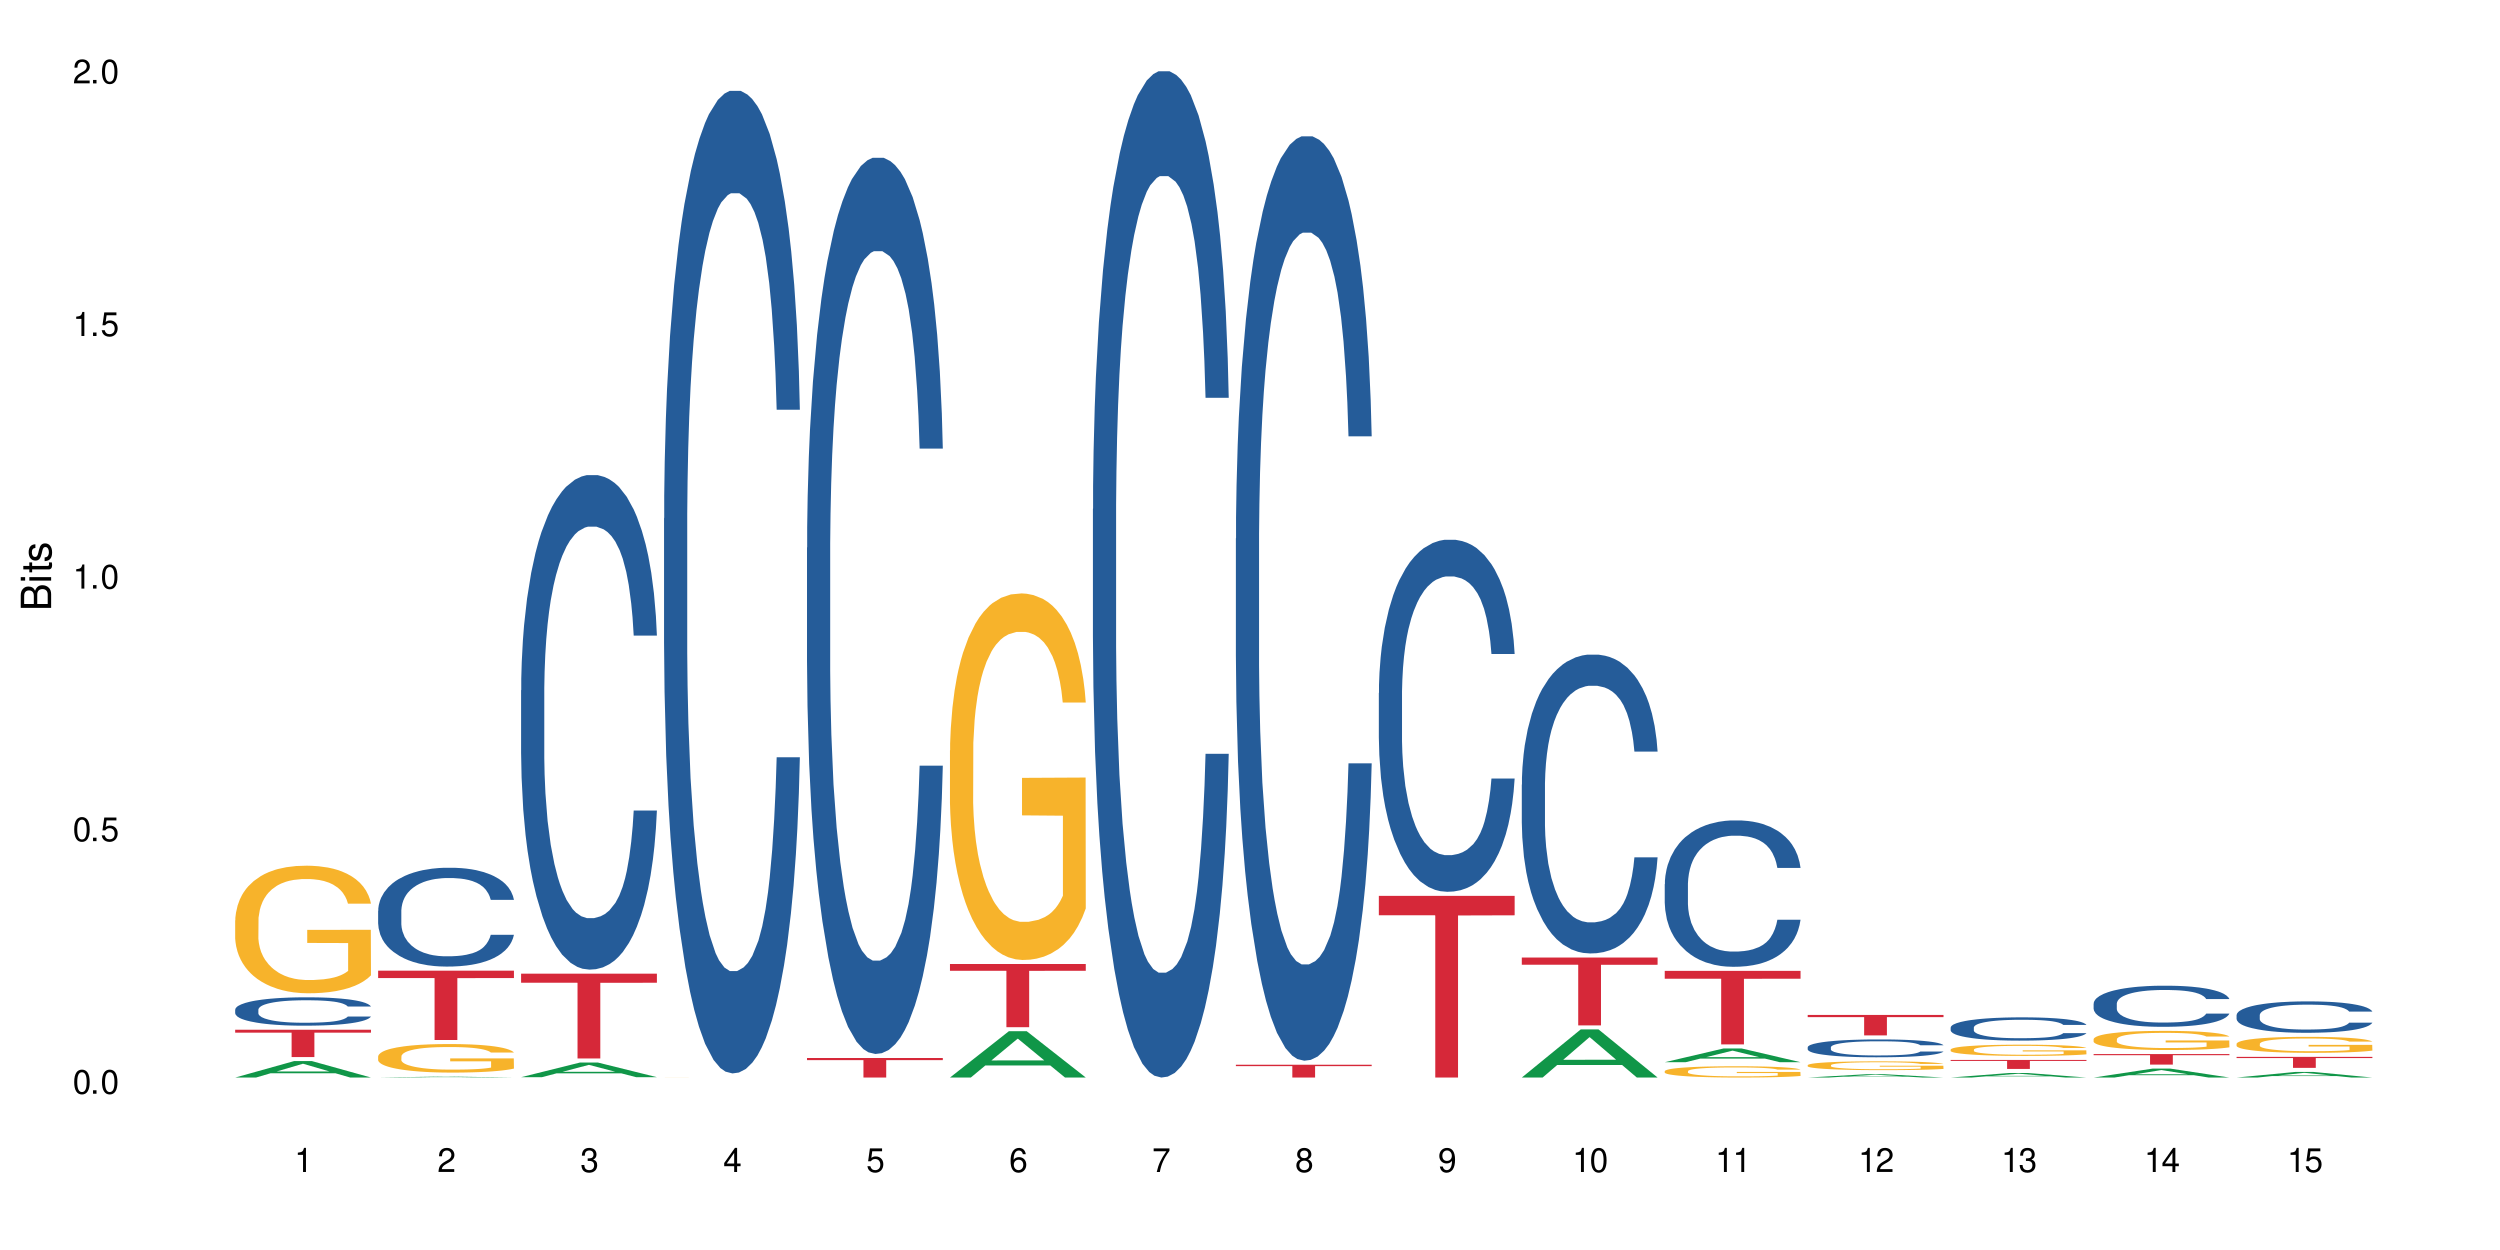 <?xml version="1.0" encoding="UTF-8"?>
<svg xmlns="http://www.w3.org/2000/svg" xmlns:xlink="http://www.w3.org/1999/xlink" width="720" height="360" viewBox="0 0 720 360">
<defs>
<g>
<g id="glyph-0-0">
</g>
<g id="glyph-0-1">
<path d="M 2.641 -6.938 C 2 -6.938 1.422 -6.656 1.078 -6.172 C 0.641 -5.562 0.406 -4.641 0.406 -3.359 C 0.406 -1.016 1.188 0.219 2.641 0.219 C 4.078 0.219 4.859 -1.016 4.859 -3.297 C 4.859 -4.641 4.656 -5.547 4.203 -6.172 C 3.844 -6.656 3.281 -6.938 2.641 -6.938 Z M 2.641 -6.188 C 3.547 -6.188 4 -5.25 4 -3.375 C 4 -1.406 3.562 -0.484 2.625 -0.484 C 1.734 -0.484 1.281 -1.438 1.281 -3.344 C 1.281 -5.25 1.734 -6.188 2.641 -6.188 Z M 2.641 -6.188 "/>
</g>
<g id="glyph-0-2">
<path d="M 1.828 -1 L 0.828 -1 L 0.828 0 L 1.828 0 Z M 1.828 -1 "/>
</g>
<g id="glyph-0-3">
<path d="M 4.562 -6.797 L 1.062 -6.797 L 0.547 -3.094 L 1.328 -3.094 C 1.719 -3.562 2.047 -3.734 2.578 -3.734 C 3.484 -3.734 4.062 -3.109 4.062 -2.094 C 4.062 -1.125 3.484 -0.531 2.578 -0.531 C 1.828 -0.531 1.375 -0.906 1.188 -1.672 L 0.328 -1.672 C 0.453 -1.109 0.547 -0.844 0.75 -0.594 C 1.125 -0.078 1.828 0.219 2.594 0.219 C 3.969 0.219 4.922 -0.781 4.922 -2.219 C 4.922 -3.562 4.031 -4.484 2.719 -4.484 C 2.25 -4.484 1.859 -4.359 1.469 -4.062 L 1.734 -5.969 L 4.562 -5.969 Z M 4.562 -6.797 "/>
</g>
<g id="glyph-0-4">
<path d="M 2.484 -4.938 L 2.484 0 L 3.328 0 L 3.328 -6.938 L 2.766 -6.938 C 2.469 -5.875 2.281 -5.734 0.984 -5.562 L 0.984 -4.938 Z M 2.484 -4.938 "/>
</g>
<g id="glyph-0-5">
<path d="M 4.859 -0.828 L 1.281 -0.828 C 1.359 -1.406 1.672 -1.781 2.5 -2.281 L 3.469 -2.828 C 4.406 -3.344 4.906 -4.062 4.906 -4.906 C 4.906 -5.484 4.672 -6.031 4.266 -6.406 C 3.859 -6.766 3.375 -6.938 2.719 -6.938 C 1.859 -6.938 1.219 -6.625 0.844 -6.031 C 0.609 -5.672 0.5 -5.234 0.484 -4.531 L 1.328 -4.531 C 1.359 -5.016 1.406 -5.281 1.531 -5.516 C 1.75 -5.938 2.188 -6.203 2.703 -6.203 C 3.469 -6.203 4.031 -5.641 4.031 -4.891 C 4.031 -4.344 3.719 -3.859 3.125 -3.516 L 2.234 -3 C 0.812 -2.172 0.406 -1.531 0.328 -0.016 L 4.859 -0.016 Z M 4.859 -0.828 "/>
</g>
<g id="glyph-0-6">
<path d="M 2.125 -3.188 L 2.578 -3.188 C 3.5 -3.188 3.984 -2.766 3.984 -1.922 C 3.984 -1.062 3.469 -0.531 2.594 -0.531 C 1.656 -0.531 1.203 -1 1.156 -2.016 L 0.312 -2.016 C 0.344 -1.453 0.438 -1.094 0.609 -0.781 C 0.953 -0.109 1.625 0.219 2.547 0.219 C 3.953 0.219 4.859 -0.625 4.859 -1.938 C 4.859 -2.828 4.516 -3.297 3.703 -3.594 C 4.344 -3.844 4.656 -4.328 4.656 -5.031 C 4.656 -6.219 3.875 -6.938 2.578 -6.938 C 1.203 -6.938 0.484 -6.172 0.453 -4.703 L 1.297 -4.703 C 1.312 -5.125 1.344 -5.359 1.453 -5.578 C 1.641 -5.969 2.062 -6.203 2.594 -6.203 C 3.344 -6.203 3.797 -5.75 3.797 -5 C 3.797 -4.516 3.609 -4.219 3.25 -4.047 C 3.016 -3.953 2.703 -3.922 2.125 -3.906 Z M 2.125 -3.188 "/>
</g>
<g id="glyph-0-7">
<path d="M 3.141 -1.672 L 3.141 0 L 3.984 0 L 3.984 -1.672 L 4.984 -1.672 L 4.984 -2.438 L 3.984 -2.438 L 3.984 -6.938 L 3.359 -6.938 L 0.266 -2.578 L 0.266 -1.672 Z M 3.141 -2.438 L 1 -2.438 L 3.141 -5.5 Z M 3.141 -2.438 "/>
</g>
<g id="glyph-0-8">
<path d="M 4.781 -5.125 C 4.609 -6.266 3.891 -6.938 2.844 -6.938 C 2.094 -6.938 1.422 -6.578 1.031 -5.953 C 0.594 -5.266 0.406 -4.422 0.406 -3.172 C 0.406 -2 0.578 -1.25 0.984 -0.641 C 1.359 -0.078 1.953 0.219 2.703 0.219 C 3.984 0.219 4.922 -0.75 4.922 -2.094 C 4.922 -3.375 4.062 -4.281 2.844 -4.281 C 2.172 -4.281 1.641 -4.031 1.281 -3.516 C 1.281 -5.234 1.828 -6.188 2.797 -6.188 C 3.391 -6.188 3.797 -5.797 3.938 -5.125 Z M 2.734 -3.531 C 3.547 -3.531 4.062 -2.953 4.062 -2.031 C 4.062 -1.156 3.484 -0.531 2.703 -0.531 C 1.922 -0.531 1.328 -1.188 1.328 -2.078 C 1.328 -2.938 1.906 -3.531 2.734 -3.531 Z M 2.734 -3.531 "/>
</g>
<g id="glyph-0-9">
<path d="M 4.984 -6.797 L 0.438 -6.797 L 0.438 -5.969 L 4.109 -5.969 C 2.5 -3.656 1.828 -2.234 1.328 0 L 2.219 0 C 2.594 -2.172 3.453 -4.047 4.984 -6.094 Z M 4.984 -6.797 "/>
</g>
<g id="glyph-0-10">
<path d="M 3.75 -3.656 C 4.469 -4.094 4.688 -4.438 4.688 -5.078 C 4.688 -6.172 3.844 -6.938 2.641 -6.938 C 1.438 -6.938 0.594 -6.172 0.594 -5.094 C 0.594 -4.438 0.812 -4.094 1.516 -3.656 C 0.734 -3.266 0.359 -2.703 0.359 -1.922 C 0.359 -0.656 1.281 0.219 2.641 0.219 C 3.984 0.219 4.922 -0.656 4.922 -1.922 C 4.922 -2.703 4.531 -3.266 3.75 -3.656 Z M 2.641 -6.188 C 3.359 -6.188 3.812 -5.75 3.812 -5.062 C 3.812 -4.406 3.344 -3.984 2.641 -3.984 C 1.922 -3.984 1.453 -4.406 1.453 -5.078 C 1.453 -5.75 1.922 -6.188 2.641 -6.188 Z M 2.641 -3.266 C 3.484 -3.266 4.062 -2.719 4.062 -1.906 C 4.062 -1.078 3.484 -0.531 2.625 -0.531 C 1.797 -0.531 1.219 -1.094 1.219 -1.906 C 1.219 -2.719 1.781 -3.266 2.641 -3.266 Z M 2.641 -3.266 "/>
</g>
<g id="glyph-0-11">
<path d="M 0.516 -1.578 C 0.672 -0.453 1.406 0.219 2.438 0.219 C 3.188 0.219 3.859 -0.141 4.266 -0.766 C 4.688 -1.453 4.891 -2.297 4.891 -3.547 C 4.891 -4.719 4.703 -5.453 4.312 -6.078 C 3.938 -6.641 3.344 -6.938 2.594 -6.938 C 1.297 -6.938 0.359 -5.969 0.359 -4.625 C 0.359 -3.344 1.234 -2.453 2.453 -2.453 C 3.094 -2.453 3.578 -2.672 4.016 -3.203 C 4 -1.484 3.469 -0.531 2.5 -0.531 C 1.906 -0.531 1.484 -0.906 1.359 -1.578 Z M 2.578 -6.203 C 3.375 -6.203 3.969 -5.531 3.969 -4.641 C 3.969 -3.797 3.391 -3.188 2.547 -3.188 C 1.734 -3.188 1.234 -3.766 1.234 -4.688 C 1.234 -5.562 1.797 -6.203 2.578 -6.203 Z M 2.578 -6.203 "/>
</g>
<g id="glyph-1-0">
</g>
<g id="glyph-1-1">
<path d="M 0 -0.953 L 0 -4.891 C 0 -5.719 -0.234 -6.344 -0.734 -6.797 C -1.188 -7.234 -1.812 -7.469 -2.5 -7.469 C -3.547 -7.469 -4.188 -7 -4.625 -5.875 C -4.984 -6.688 -5.625 -7.094 -6.531 -7.094 C -7.172 -7.094 -7.734 -6.859 -8.141 -6.391 C -8.562 -5.922 -8.75 -5.344 -8.75 -4.5 L -8.75 -0.953 Z M -4.984 -2.062 L -7.766 -2.062 L -7.766 -4.219 C -7.766 -4.844 -7.688 -5.203 -7.453 -5.5 C -7.219 -5.812 -6.859 -5.969 -6.375 -5.969 C -5.891 -5.969 -5.531 -5.812 -5.297 -5.5 C -5.062 -5.203 -4.984 -4.844 -4.984 -4.219 Z M -0.984 -2.062 L -4 -2.062 L -4 -4.781 C -4 -5.766 -3.438 -6.359 -2.484 -6.359 C -1.547 -6.359 -0.984 -5.766 -0.984 -4.781 Z M -0.984 -2.062 "/>
</g>
<g id="glyph-1-2">
<path d="M -6.281 -1.797 L -6.281 -0.797 L 0 -0.797 L 0 -1.797 Z M -8.75 -1.797 L -8.75 -0.797 L -7.484 -0.797 L -7.484 -1.797 Z M -8.75 -1.797 "/>
</g>
<g id="glyph-1-3">
<path d="M -6.281 -3.047 L -6.281 -2.016 L -8.016 -2.016 L -8.016 -1.016 L -6.281 -1.016 L -6.281 -0.172 L -5.469 -0.172 L -5.469 -1.016 L -0.719 -1.016 C -0.078 -1.016 0.281 -1.453 0.281 -2.234 C 0.281 -2.5 0.25 -2.719 0.188 -3.047 L -0.641 -3.047 C -0.609 -2.906 -0.594 -2.766 -0.594 -2.562 C -0.594 -2.141 -0.719 -2.016 -1.156 -2.016 L -5.469 -2.016 L -5.469 -3.047 Z M -6.281 -3.047 "/>
</g>
<g id="glyph-1-4">
<path d="M -4.531 -5.25 C -5.766 -5.25 -6.469 -4.422 -6.469 -2.969 C -6.469 -1.516 -5.719 -0.562 -4.547 -0.562 C -3.562 -0.562 -3.094 -1.062 -2.734 -2.562 L -2.516 -3.484 C -2.344 -4.188 -2.094 -4.469 -1.641 -4.469 C -1.047 -4.469 -0.641 -3.875 -0.641 -3 C -0.641 -2.453 -0.797 -2 -1.062 -1.75 C -1.25 -1.594 -1.422 -1.531 -1.875 -1.469 L -1.875 -0.406 C -0.422 -0.453 0.281 -1.266 0.281 -2.922 C 0.281 -4.5 -0.5 -5.516 -1.719 -5.516 C -2.656 -5.516 -3.172 -4.984 -3.469 -3.734 L -3.703 -2.766 C -3.891 -1.953 -4.156 -1.609 -4.594 -1.609 C -5.188 -1.609 -5.547 -2.125 -5.547 -2.938 C -5.547 -3.75 -5.203 -4.172 -4.531 -4.203 Z M -4.531 -5.25 "/>
</g>
</g>
</defs>
<rect x="-72" y="-36" width="864" height="432" fill="rgb(100%, 100%, 100%)" fill-opacity="1"/>
<path fill-rule="nonzero" fill="rgb(6.275%, 58.824%, 28.235%)" fill-opacity="1" d="M 67.73 310.328 L 67.773 310.324 L 84.695 305.594 L 89.836 305.594 L 106.844 310.332 L 100.867 310.332 L 96.605 309.098 L 77.926 309.098 L 73.75 310.328 L 67.73 310.328 L 79.723 308.586 L 94.895 308.578 L 87.328 306.371 L 87.246 306.363 L 87.16 306.379 L 79.684 308.578 L 79.723 308.586 Z M 67.73 310.328 "/>
<path fill-rule="nonzero" fill="rgb(14.51%, 36.078%, 60%)" fill-opacity="1" d="M 67.73 290.781 L 67.777 290.777 L 67.777 290.598 L 67.922 290.312 L 68.254 289.953 L 68.59 289.707 L 69.449 289.27 L 70.641 288.844 L 71.879 288.516 L 72.785 288.32 L 73.598 288.172 L 75.457 287.895 L 76.652 287.754 L 77.938 287.625 L 79.512 287.5 L 80.656 287.426 L 83.234 287.305 L 85.141 287.254 L 86.621 287.23 L 89.816 287.23 L 91.723 287.258 L 93.105 287.297 L 94.633 287.355 L 95.922 287.426 L 98.164 287.59 L 100.168 287.797 L 101.074 287.918 L 102.504 288.148 L 103.602 288.371 L 104.363 288.566 L 105.223 288.844 L 105.984 289.18 L 106.559 289.559 L 106.844 289.879 L 100.168 289.879 L 99.832 289.582 L 99.449 289.352 L 98.734 289.043 L 98.02 288.828 L 97.02 288.609 L 96.113 288.469 L 94.871 288.328 L 93.773 288.238 L 92.629 288.172 L 91.531 288.125 L 89.434 288.082 L 87 288.082 L 86.094 288.094 L 84.234 288.156 L 83.234 288.207 L 81.801 288.312 L 80.801 288.41 L 79.609 288.559 L 78.797 288.684 L 77.797 288.879 L 77.078 289.051 L 76.27 289.297 L 75.793 289.484 L 75.363 289.691 L 74.98 289.941 L 74.695 290.199 L 74.504 290.477 L 74.41 290.746 L 74.41 291.902 L 74.504 292.172 L 74.742 292.484 L 75.363 292.941 L 76.27 293.336 L 77.32 293.648 L 78.32 293.875 L 78.891 293.977 L 79.656 294.098 L 80.848 294.246 L 82.566 294.395 L 83.566 294.457 L 85.094 294.516 L 86.668 294.547 L 88.766 294.547 L 90.625 294.516 L 91.867 294.477 L 93.156 294.418 L 94.918 294.293 L 96.016 294.172 L 96.969 294.031 L 97.688 293.887 L 98.164 293.77 L 98.879 293.539 L 99.449 293.285 L 99.879 293.023 L 100.168 292.77 L 106.844 292.77 L 106.559 293.066 L 106.129 293.359 L 105.699 293.574 L 105.031 293.836 L 104.27 294.066 L 103.172 294.328 L 102.266 294.5 L 101.074 294.688 L 99.977 294.828 L 98.781 294.957 L 97.02 295.105 L 95.875 295.18 L 94.633 295.246 L 93.156 295.309 L 91.293 295.359 L 89.289 295.391 L 87.43 295.395 L 85.426 295.383 L 83.949 295.352 L 81.992 295.285 L 79.559 295.148 L 77.797 295.008 L 76.414 294.867 L 75.219 294.719 L 73.883 294.516 L 72.168 294.188 L 71.117 293.934 L 70.402 293.723 L 69.59 293.434 L 69.02 293.172 L 68.352 292.754 L 67.875 292.223 L 67.73 291.812 Z M 67.73 290.781 "/>
<path fill-rule="nonzero" fill="rgb(96.863%, 70.196%, 16.863%)" fill-opacity="1" d="M 67.73 265.059 L 67.777 265.023 L 67.777 264.352 L 67.969 262.844 L 68.445 260.762 L 69.066 259.051 L 69.734 257.707 L 70.164 257.004 L 70.879 255.996 L 71.5 255.258 L 73.074 253.746 L 75.078 252.34 L 76.172 251.734 L 77.414 251.164 L 79.18 250.527 L 79.988 250.293 L 82.469 249.754 L 85.285 249.418 L 88.383 249.316 L 89.816 249.352 L 91.77 249.484 L 94.441 249.855 L 95.969 250.191 L 97.16 250.527 L 98.402 250.961 L 99.926 251.633 L 101.359 252.438 L 102.504 253.246 L 103.648 254.25 L 104.602 255.324 L 105.414 256.5 L 106.129 257.91 L 106.559 259.082 L 106.844 260.258 L 100.215 260.258 L 99.832 259.082 L 99.402 258.176 L 98.688 257.07 L 97.973 256.266 L 97.258 255.629 L 95.922 254.754 L 94.777 254.219 L 93.344 253.746 L 91.961 253.445 L 90.387 253.246 L 89.434 253.176 L 86.906 253.176 L 84.617 253.414 L 83.281 253.68 L 82.328 253.949 L 80.992 254.453 L 80.18 254.855 L 79.703 255.125 L 78.273 256.164 L 77.32 257.105 L 76.793 257.742 L 76.125 258.75 L 75.648 259.652 L 75.125 260.996 L 74.84 262.004 L 74.457 264.285 L 74.41 270.328 L 74.551 271.602 L 74.84 272.977 L 75.219 274.188 L 75.793 275.461 L 76.363 276.434 L 77.367 277.742 L 78.227 278.617 L 78.891 279.188 L 80.18 280.094 L 80.703 280.395 L 81.945 281 L 83.234 281.469 L 84.809 281.871 L 86 282.07 L 87.906 282.238 L 90.34 282.238 L 93.203 282.039 L 95.016 281.77 L 96.254 281.5 L 97.066 281.266 L 98.066 280.898 L 98.781 280.562 L 99.449 280.191 L 100.262 279.621 L 100.262 271.602 L 88.48 271.566 L 88.48 267.809 L 106.797 267.777 L 106.844 280.898 L 105.844 281.805 L 104.602 282.676 L 103.41 283.348 L 102.168 283.918 L 100.406 284.555 L 98.973 284.957 L 96.781 285.43 L 94.777 285.73 L 92.676 285.93 L 90.816 286.031 L 88.621 286.066 L 86.668 286 L 84.57 285.797 L 82.898 285.527 L 81.371 285.191 L 79.848 284.758 L 77.938 284.051 L 76.699 283.48 L 75.41 282.777 L 74.121 281.938 L 72.977 281.031 L 72.215 280.328 L 71.453 279.523 L 70.641 278.516 L 69.879 277.375 L 69.305 276.332 L 68.781 275.16 L 68.398 274.051 L 68.016 272.543 L 67.828 271.332 L 67.73 270.293 Z M 67.73 265.059 "/>
<path fill-rule="nonzero" fill="rgb(83.922%, 15.686%, 22.353%)" fill-opacity="1" d="M 67.73 296.559 L 106.844 296.559 L 106.844 297.402 L 90.543 297.41 L 90.543 304.434 L 83.984 304.434 L 83.984 297.418 L 83.891 297.402 L 67.73 297.402 Z M 67.73 296.559 "/>
<path fill-rule="nonzero" fill="rgb(6.275%, 58.824%, 28.235%)" fill-opacity="1" d="M 108.902 310.332 L 108.945 310.332 L 125.867 310.07 L 131.008 310.07 L 148.016 310.332 L 142.039 310.332 L 137.777 310.266 L 119.098 310.266 L 114.922 310.332 L 108.902 310.332 L 120.895 310.238 L 136.062 310.234 L 128.5 310.113 L 128.332 310.113 L 120.855 310.234 L 120.895 310.238 Z M 108.902 310.332 "/>
<path fill-rule="nonzero" fill="rgb(14.51%, 36.078%, 60%)" fill-opacity="1" d="M 108.902 262.305 L 108.949 262.277 L 108.949 261.652 L 109.094 260.664 L 109.426 259.418 L 109.762 258.559 L 110.621 257.023 L 111.812 255.543 L 113.051 254.398 L 113.957 253.719 L 114.77 253.199 L 116.629 252.238 L 117.82 251.742 L 119.109 251.301 L 120.684 250.859 L 121.828 250.598 L 124.406 250.184 L 126.312 250 L 127.793 249.922 L 130.988 249.922 L 132.895 250.027 L 134.277 250.156 L 135.805 250.367 L 137.094 250.598 L 139.336 251.172 L 141.336 251.898 L 142.242 252.316 L 143.676 253.121 L 144.773 253.902 L 145.535 254.578 L 146.395 255.543 L 147.156 256.711 L 147.73 258.039 L 148.016 259.156 L 141.336 259.156 L 141.004 258.117 L 140.621 257.309 L 139.906 256.242 L 139.191 255.488 L 138.191 254.734 L 137.285 254.242 L 136.043 253.746 L 134.945 253.434 L 133.801 253.199 L 132.703 253.043 L 130.605 252.887 L 128.172 252.887 L 127.266 252.941 L 125.406 253.148 L 124.406 253.332 L 122.973 253.695 L 121.973 254.031 L 120.781 254.555 L 119.969 254.996 L 118.969 255.672 L 118.25 256.27 L 117.441 257.129 L 116.965 257.777 L 116.535 258.508 L 116.152 259.363 L 115.867 260.273 L 115.676 261.238 L 115.582 262.172 L 115.582 266.203 L 115.676 267.141 L 115.914 268.234 L 116.535 269.82 L 117.441 271.199 L 118.488 272.293 L 119.492 273.07 L 120.062 273.438 L 120.828 273.852 L 122.02 274.371 L 123.738 274.891 L 124.738 275.102 L 126.266 275.309 L 127.84 275.414 L 129.938 275.414 L 131.797 275.309 L 133.039 275.18 L 134.324 274.969 L 136.09 274.527 L 137.188 274.113 L 138.141 273.617 L 138.859 273.125 L 139.336 272.707 L 140.051 271.902 L 140.621 271.016 L 141.051 270.105 L 141.336 269.223 L 148.016 269.223 L 147.73 270.262 L 147.301 271.277 L 146.871 272.031 L 146.203 272.941 L 145.441 273.746 L 144.344 274.656 L 143.438 275.258 L 142.242 275.906 L 141.148 276.402 L 139.953 276.844 L 138.191 277.363 L 137.043 277.621 L 135.805 277.855 L 134.324 278.066 L 132.465 278.246 L 130.461 278.352 L 128.602 278.379 L 126.598 278.324 L 125.121 278.223 L 123.164 277.988 L 120.73 277.52 L 118.969 277.023 L 117.582 276.531 L 116.391 276.012 L 115.055 275.309 L 113.34 274.164 L 112.289 273.281 L 111.574 272.551 L 110.762 271.535 L 110.191 270.625 L 109.523 269.172 L 109.047 267.324 L 108.902 265.895 Z M 108.902 262.305 "/>
<path fill-rule="nonzero" fill="rgb(96.863%, 70.196%, 16.863%)" fill-opacity="1" d="M 108.902 304.207 L 108.949 304.199 L 108.949 304.051 L 109.141 303.711 L 109.617 303.246 L 110.238 302.863 L 110.906 302.562 L 111.336 302.406 L 112.051 302.18 L 112.672 302.016 L 114.246 301.676 L 116.25 301.363 L 117.344 301.227 L 118.586 301.098 L 120.352 300.957 L 121.16 300.902 L 123.641 300.785 L 126.457 300.707 L 129.555 300.688 L 130.988 300.695 L 132.941 300.723 L 135.613 300.805 L 137.141 300.883 L 138.332 300.957 L 139.574 301.055 L 141.098 301.203 L 142.531 301.383 L 143.676 301.566 L 144.82 301.789 L 145.773 302.031 L 146.586 302.293 L 147.301 302.609 L 147.73 302.871 L 148.016 303.133 L 141.387 303.133 L 141.004 302.871 L 140.574 302.668 L 139.859 302.422 L 139.145 302.242 L 138.43 302.098 L 137.094 301.902 L 135.949 301.781 L 134.516 301.676 L 133.133 301.609 L 131.559 301.566 L 130.605 301.551 L 128.078 301.551 L 125.789 301.602 L 124.453 301.664 L 123.5 301.723 L 122.164 301.836 L 121.352 301.926 L 120.875 301.984 L 119.445 302.219 L 118.488 302.43 L 117.965 302.57 L 117.297 302.797 L 116.82 303 L 116.297 303.301 L 116.008 303.523 L 115.629 304.035 L 115.582 305.387 L 115.723 305.672 L 116.008 305.98 L 116.391 306.25 L 116.965 306.535 L 117.535 306.754 L 118.539 307.047 L 119.395 307.242 L 120.062 307.367 L 121.352 307.57 L 121.875 307.641 L 123.117 307.773 L 124.406 307.879 L 125.98 307.969 L 127.172 308.016 L 129.078 308.051 L 131.512 308.051 L 134.375 308.008 L 136.188 307.945 L 137.426 307.887 L 138.238 307.836 L 139.238 307.75 L 139.953 307.676 L 140.621 307.594 L 141.434 307.465 L 141.434 305.672 L 129.652 305.664 L 129.652 304.824 L 147.969 304.816 L 148.016 307.75 L 147.016 307.953 L 145.773 308.148 L 144.582 308.301 L 143.34 308.426 L 141.578 308.57 L 140.145 308.66 L 137.949 308.766 L 135.949 308.832 L 133.848 308.879 L 131.988 308.902 L 129.793 308.906 L 127.84 308.895 L 125.742 308.848 L 124.07 308.789 L 122.543 308.715 L 121.02 308.617 L 119.109 308.457 L 117.871 308.328 L 116.582 308.172 L 115.293 307.984 L 114.148 307.781 L 113.387 307.625 L 112.625 307.445 L 111.812 307.219 L 111.051 306.965 L 110.477 306.73 L 109.953 306.469 L 109.57 306.219 L 109.188 305.883 L 108.996 305.613 L 108.902 305.379 Z M 108.902 304.207 "/>
<path fill-rule="nonzero" fill="rgb(83.922%, 15.686%, 22.353%)" fill-opacity="1" d="M 108.902 279.543 L 148.016 279.543 L 148.016 281.68 L 131.715 281.699 L 131.715 299.523 L 125.156 299.523 L 125.156 281.719 L 125.062 281.68 L 108.902 281.68 Z M 108.902 279.543 "/>
<path fill-rule="nonzero" fill="rgb(6.275%, 58.824%, 28.235%)" fill-opacity="1" d="M 150.074 310.227 L 150.117 310.223 L 167.039 306.008 L 172.18 306.008 L 189.188 310.23 L 183.211 310.23 L 178.949 309.125 L 160.27 309.125 L 156.09 310.227 L 150.074 310.227 L 162.066 308.672 L 177.234 308.668 L 169.672 306.695 L 169.59 306.691 L 169.504 306.703 L 162.027 308.668 L 162.066 308.672 Z M 150.074 310.227 "/>
<path fill-rule="nonzero" fill="rgb(14.51%, 36.078%, 60%)" fill-opacity="1" d="M 150.074 198.805 L 150.121 198.676 L 150.121 195.551 L 150.266 190.602 L 150.598 184.355 L 150.934 180.059 L 151.793 172.379 L 152.984 164.957 L 154.223 159.23 L 155.129 155.848 L 155.941 153.242 L 157.801 148.426 L 158.992 145.953 L 160.281 143.738 L 161.855 141.527 L 163 140.223 L 165.578 138.141 L 167.484 137.23 L 168.965 136.84 L 172.16 136.84 L 174.066 137.359 L 175.449 138.012 L 176.977 139.055 L 178.266 140.223 L 180.508 143.09 L 182.508 146.734 L 183.414 148.816 L 184.848 152.852 L 185.945 156.758 L 186.707 160.141 L 187.566 164.957 L 188.328 170.816 L 188.902 177.457 L 189.188 183.055 L 182.508 183.055 L 182.176 177.848 L 181.793 173.809 L 181.078 168.473 L 180.363 164.699 L 179.359 160.922 L 178.453 158.449 L 177.215 155.977 L 176.117 154.414 L 174.973 153.242 L 173.875 152.461 L 171.777 151.68 L 169.344 151.68 L 168.438 151.941 L 166.578 152.98 L 165.578 153.895 L 164.145 155.715 L 163.145 157.406 L 161.953 160.012 L 161.141 162.223 L 160.137 165.609 L 159.422 168.602 L 158.613 172.898 L 158.137 176.152 L 157.707 179.797 L 157.324 184.094 L 157.039 188.652 L 156.848 193.469 L 156.754 198.152 L 156.754 218.332 L 156.848 223.02 L 157.086 228.484 L 157.707 236.426 L 158.613 243.324 L 159.66 248.793 L 160.664 252.699 L 161.234 254.52 L 162 256.605 L 163.191 259.207 L 164.91 261.812 L 165.91 262.852 L 167.438 263.895 L 169.012 264.414 L 171.109 264.414 L 172.969 263.895 L 174.211 263.242 L 175.496 262.203 L 177.262 259.988 L 178.359 257.906 L 179.312 255.434 L 180.027 252.957 L 180.508 250.875 L 181.223 246.84 L 181.793 242.414 L 182.223 237.859 L 182.508 233.434 L 189.188 233.434 L 188.902 238.641 L 188.473 243.715 L 188.043 247.492 L 187.375 252.047 L 186.613 256.082 L 185.516 260.641 L 184.609 263.633 L 183.414 266.887 L 182.32 269.359 L 181.125 271.574 L 179.359 274.18 L 178.215 275.48 L 176.977 276.652 L 175.496 277.691 L 173.637 278.605 L 171.633 279.125 L 169.773 279.254 L 167.77 278.996 L 166.293 278.473 L 164.336 277.301 L 161.902 274.957 L 160.137 272.484 L 158.754 270.012 L 157.562 267.41 L 156.227 263.895 L 154.512 258.164 L 153.461 253.738 L 152.746 250.094 L 151.934 245.02 L 151.363 240.461 L 150.695 233.172 L 150.219 223.93 L 150.074 216.77 Z M 150.074 198.805 "/>
<path fill-rule="nonzero" fill="rgb(83.922%, 15.686%, 22.353%)" fill-opacity="1" d="M 150.074 280.418 L 189.188 280.418 L 189.188 283.031 L 172.887 283.055 L 172.887 304.844 L 166.328 304.844 L 166.328 283.078 L 166.234 283.031 L 150.074 283.031 Z M 150.074 280.418 "/>
<path fill-rule="nonzero" fill="rgb(14.51%, 36.078%, 60%)" fill-opacity="1" d="M 191.246 149.297 L 191.293 149.039 L 191.293 142.828 L 191.438 133 L 191.77 120.586 L 192.105 112.051 L 192.965 96.789 L 194.156 82.047 L 195.395 70.664 L 196.301 63.938 L 197.113 58.766 L 198.973 49.195 L 200.164 44.281 L 201.453 39.883 L 203.027 35.488 L 204.172 32.898 L 206.746 28.762 L 208.656 26.949 L 210.133 26.176 L 213.332 26.176 L 215.238 27.211 L 216.621 28.504 L 218.148 30.57 L 219.438 32.898 L 221.676 38.59 L 223.68 45.832 L 224.586 49.973 L 226.02 57.988 L 227.117 65.75 L 227.879 72.477 L 228.738 82.047 L 229.5 93.684 L 230.074 106.875 L 230.359 118 L 223.68 118 L 223.348 107.652 L 222.965 99.633 L 222.25 89.027 L 221.535 81.527 L 220.531 74.027 L 219.625 69.113 L 218.387 64.199 L 217.289 61.094 L 216.145 58.766 L 215.047 57.215 L 212.949 55.66 L 210.516 55.66 L 209.609 56.18 L 207.75 58.25 L 206.746 60.059 L 205.316 63.68 L 204.316 67.043 L 203.121 72.215 L 202.312 76.613 L 201.309 83.34 L 200.594 89.289 L 199.785 97.824 L 199.309 104.289 L 198.879 111.531 L 198.496 120.066 L 198.211 129.121 L 198.02 138.691 L 197.922 148.004 L 197.922 188.094 L 198.02 197.406 L 198.258 208.27 L 198.879 224.051 L 199.785 237.758 L 200.832 248.621 L 201.836 256.383 L 202.406 260.004 L 203.172 264.141 L 204.363 269.312 L 206.082 274.488 L 207.082 276.559 L 208.609 278.625 L 210.184 279.66 L 212.281 279.66 L 214.141 278.625 L 215.383 277.332 L 216.668 275.262 L 218.434 270.867 L 219.531 266.727 L 220.484 261.812 L 221.199 256.898 L 221.676 252.762 L 222.395 244.742 L 222.965 235.949 L 223.395 226.895 L 223.68 218.102 L 230.359 218.102 L 230.074 228.445 L 229.645 238.535 L 229.215 246.035 L 228.547 255.09 L 227.781 263.105 L 226.688 272.16 L 225.781 278.109 L 224.586 284.574 L 223.488 289.488 L 222.297 293.887 L 220.531 299.059 L 219.387 301.648 L 218.148 303.977 L 216.668 306.043 L 214.809 307.855 L 212.805 308.891 L 210.945 309.148 L 208.941 308.629 L 207.465 307.598 L 205.508 305.27 L 203.074 300.613 L 201.309 295.699 L 199.926 290.781 L 198.734 285.609 L 197.398 278.625 L 195.684 267.246 L 194.633 258.449 L 193.918 251.207 L 193.105 241.121 L 192.535 232.066 L 191.867 217.582 L 191.391 199.219 L 191.246 184.992 Z M 191.246 149.297 "/>
<path fill-rule="nonzero" fill="rgb(96.863%, 70.196%, 16.863%)" fill-opacity="1" d="M 191.246 310.32 L 191.484 310.32 L 191.961 310.316 L 195.016 310.316 L 196.59 310.312 L 226.02 310.312 L 227.164 310.316 L 230.359 310.316 L 218.293 310.316 L 216.859 310.312 L 205.84 310.312 L 204.508 310.316 L 198.641 310.316 L 198.352 310.32 L 197.973 310.32 L 197.922 310.324 L 198.734 310.324 L 199.309 310.328 L 208.32 310.328 L 209.516 310.332 L 216.719 310.332 L 218.531 310.328 L 223.777 310.328 L 223.777 310.324 L 211.996 310.324 L 211.996 310.32 L 230.312 310.32 L 230.359 310.328 L 229.355 310.328 L 228.117 310.332 L 197.637 310.332 L 196.492 310.328 L 192.297 310.328 L 191.914 310.324 L 191.246 310.324 Z M 191.246 310.32 "/>
<path fill-rule="nonzero" fill="rgb(14.51%, 36.078%, 60%)" fill-opacity="1" d="M 232.418 157.75 L 232.465 157.512 L 232.465 151.852 L 232.609 142.887 L 232.941 131.562 L 233.277 123.777 L 234.133 109.855 L 235.328 96.41 L 236.566 86.027 L 237.473 79.895 L 238.285 75.176 L 240.145 66.445 L 241.336 61.965 L 242.625 57.953 L 244.199 53.945 L 245.344 51.586 L 247.918 47.809 L 249.828 46.156 L 251.305 45.449 L 254.504 45.449 L 256.41 46.395 L 257.793 47.574 L 259.32 49.461 L 260.609 51.586 L 262.848 56.773 L 264.852 63.379 L 265.758 67.156 L 267.191 74.469 L 268.285 81.547 L 269.051 87.68 L 269.91 96.41 L 270.672 107.027 L 271.246 119.059 L 271.531 129.203 L 264.852 129.203 L 264.52 119.766 L 264.137 112.453 L 263.422 102.777 L 262.707 95.938 L 261.703 89.094 L 260.797 84.613 L 259.559 80.129 L 258.461 77.301 L 257.316 75.176 L 256.219 73.762 L 254.121 72.344 L 251.688 72.344 L 250.781 72.816 L 248.922 74.703 L 247.918 76.355 L 246.488 79.66 L 245.488 82.727 L 244.293 87.445 L 243.484 91.453 L 242.48 97.59 L 241.766 103.016 L 240.957 110.801 L 240.48 116.699 L 240.051 123.305 L 239.668 131.09 L 239.383 139.348 L 239.191 148.074 L 239.094 156.57 L 239.094 193.137 L 239.191 201.629 L 239.43 211.539 L 240.051 225.93 L 240.957 238.434 L 242.004 248.344 L 243.008 255.418 L 243.578 258.723 L 244.344 262.496 L 245.535 267.215 L 247.25 271.934 L 248.254 273.82 L 249.781 275.707 L 251.355 276.652 L 253.453 276.652 L 255.312 275.707 L 256.555 274.527 L 257.84 272.641 L 259.605 268.633 L 260.703 264.855 L 261.656 260.375 L 262.371 255.891 L 262.848 252.117 L 263.566 244.805 L 264.137 236.781 L 264.566 228.523 L 264.852 220.504 L 271.531 220.504 L 271.246 229.941 L 270.816 239.141 L 270.387 245.984 L 269.719 254.238 L 268.953 261.555 L 267.859 269.812 L 266.953 275.238 L 265.758 281.133 L 264.66 285.617 L 263.469 289.629 L 261.703 294.348 L 260.559 296.707 L 259.32 298.828 L 257.84 300.715 L 255.98 302.367 L 253.977 303.312 L 252.117 303.547 L 250.113 303.074 L 248.637 302.133 L 246.68 300.008 L 244.246 295.762 L 242.48 291.281 L 241.098 286.797 L 239.906 282.078 L 238.57 275.707 L 236.852 265.328 L 235.805 257.309 L 235.09 250.699 L 234.277 241.5 L 233.707 233.242 L 233.039 220.031 L 232.559 203.281 L 232.418 190.305 Z M 232.418 157.75 "/>
<path fill-rule="nonzero" fill="rgb(83.922%, 15.686%, 22.353%)" fill-opacity="1" d="M 232.418 304.711 L 271.531 304.711 L 271.531 305.312 L 255.23 305.316 L 255.23 310.332 L 248.672 310.332 L 248.672 305.324 L 248.574 305.312 L 232.418 305.312 Z M 232.418 304.711 "/>
<path fill-rule="nonzero" fill="rgb(6.275%, 58.824%, 28.235%)" fill-opacity="1" d="M 273.59 310.32 L 273.629 310.309 L 290.555 296.988 L 295.695 296.988 L 312.703 310.332 L 306.727 310.332 L 302.465 306.848 L 283.785 306.848 L 279.605 310.32 L 273.59 310.32 L 285.582 305.406 L 300.75 305.395 L 293.188 299.168 L 293.105 299.156 L 293.02 299.191 L 285.539 305.395 L 285.582 305.406 Z M 273.59 310.32 "/>
<path fill-rule="nonzero" fill="rgb(96.863%, 70.196%, 16.863%)" fill-opacity="1" d="M 273.59 216.121 L 273.637 216.023 L 273.637 214.098 L 273.828 209.758 L 274.305 203.781 L 274.926 198.863 L 275.594 195.008 L 276.023 192.984 L 276.738 190.09 L 277.355 187.969 L 278.93 183.629 L 280.934 179.582 L 282.031 177.844 L 283.273 176.207 L 285.035 174.375 L 285.848 173.699 L 288.328 172.156 L 291.141 171.191 L 294.242 170.902 L 295.672 171 L 297.629 171.387 L 300.301 172.445 L 301.828 173.41 L 303.02 174.375 L 304.258 175.629 L 305.785 177.555 L 307.215 179.871 L 308.363 182.184 L 309.508 185.078 L 310.461 188.16 L 311.27 191.535 L 311.988 195.586 L 312.414 198.961 L 312.703 202.336 L 306.07 202.336 L 305.691 198.961 L 305.262 196.355 L 304.547 193.176 L 303.832 190.863 L 303.113 189.031 L 301.777 186.523 L 300.633 184.98 L 299.203 183.629 L 297.82 182.762 L 296.246 182.184 L 295.293 181.992 L 292.766 181.992 L 290.473 182.668 L 289.141 183.438 L 288.184 184.207 L 286.848 185.656 L 286.039 186.812 L 285.562 187.582 L 284.129 190.57 L 283.176 193.273 L 282.652 195.105 L 281.984 197.996 L 281.508 200.598 L 280.98 204.457 L 280.695 207.348 L 280.316 213.902 L 280.266 231.258 L 280.41 234.922 L 280.695 238.875 L 281.078 242.348 L 281.648 246.012 L 282.223 248.805 L 283.223 252.566 L 284.082 255.074 L 284.75 256.711 L 286.039 259.316 L 286.562 260.184 L 287.805 261.918 L 289.09 263.27 L 290.664 264.426 L 291.859 265.004 L 293.766 265.484 L 296.199 265.484 L 299.059 264.906 L 300.871 264.137 L 302.113 263.363 L 302.922 262.691 L 303.926 261.629 L 304.641 260.664 L 305.309 259.605 L 306.121 257.965 L 306.121 234.922 L 294.34 234.824 L 294.34 224.027 L 312.656 223.93 L 312.703 261.629 L 311.699 264.23 L 310.461 266.738 L 309.27 268.668 L 308.027 270.305 L 306.262 272.137 L 304.832 273.297 L 302.637 274.645 L 300.633 275.512 L 298.535 276.09 L 296.676 276.379 L 294.48 276.477 L 292.527 276.285 L 290.426 275.707 L 288.758 274.934 L 287.23 273.969 L 285.703 272.715 L 283.797 270.691 L 282.555 269.055 L 281.27 267.027 L 279.98 264.617 L 278.836 262.016 L 278.074 259.988 L 277.309 257.676 L 276.5 254.785 L 275.734 251.504 L 275.164 248.516 L 274.637 245.141 L 274.258 241.961 L 273.875 237.621 L 273.684 234.152 L 273.59 231.164 Z M 273.59 216.121 "/>
<path fill-rule="nonzero" fill="rgb(83.922%, 15.686%, 22.353%)" fill-opacity="1" d="M 273.59 277.641 L 312.703 277.641 L 312.703 279.586 L 296.402 279.605 L 296.402 295.824 L 289.844 295.824 L 289.844 279.621 L 289.746 279.586 L 273.59 279.586 Z M 273.59 277.641 "/>
<path fill-rule="nonzero" fill="rgb(14.51%, 36.078%, 60%)" fill-opacity="1" d="M 314.762 146.621 L 314.809 146.355 L 314.809 140 L 314.953 129.934 L 315.285 117.215 L 315.621 108.477 L 316.477 92.844 L 317.672 77.746 L 318.91 66.09 L 319.816 59.203 L 320.629 53.902 L 322.488 44.102 L 323.68 39.07 L 324.969 34.566 L 326.543 30.062 L 327.688 27.414 L 330.262 23.176 L 332.172 21.32 L 333.648 20.527 L 336.844 20.527 L 338.754 21.586 L 340.137 22.91 L 341.664 25.031 L 342.949 27.414 L 345.191 33.242 L 347.195 40.66 L 348.102 44.898 L 349.531 53.109 L 350.629 61.055 L 351.395 67.945 L 352.25 77.746 L 353.016 89.668 L 353.586 103.176 L 353.875 114.566 L 347.195 114.566 L 346.863 103.973 L 346.48 95.758 L 345.766 84.898 L 345.051 77.215 L 344.047 69.535 L 343.141 64.5 L 341.902 59.469 L 340.805 56.289 L 339.66 53.902 L 338.562 52.316 L 336.465 50.727 L 334.031 50.727 L 333.125 51.254 L 331.266 53.375 L 330.262 55.23 L 328.832 58.938 L 327.832 62.383 L 326.637 67.68 L 325.828 72.184 L 324.824 79.07 L 324.109 85.164 L 323.297 93.906 L 322.82 100.527 L 322.391 107.945 L 322.012 116.688 L 321.727 125.957 L 321.535 135.762 L 321.438 145.297 L 321.438 186.355 L 321.535 195.895 L 321.773 207.02 L 322.391 223.18 L 323.297 237.219 L 324.348 248.344 L 325.352 256.293 L 325.922 260 L 326.684 264.238 L 327.879 269.535 L 329.594 274.836 L 330.598 276.953 L 332.121 279.074 L 333.695 280.133 L 335.797 280.133 L 337.656 279.074 L 338.895 277.75 L 340.184 275.629 L 341.949 271.125 L 343.047 266.887 L 344 261.855 L 344.715 256.82 L 345.191 252.582 L 345.906 244.371 L 346.48 235.363 L 346.91 226.094 L 347.195 217.086 L 353.875 217.086 L 353.586 227.684 L 353.16 238.012 L 352.73 245.695 L 352.062 254.969 L 351.297 263.18 L 350.199 272.449 L 349.293 278.543 L 348.102 285.168 L 347.004 290.199 L 345.812 294.703 L 344.047 300 L 342.902 302.648 L 341.664 305.035 L 340.184 307.152 L 338.324 309.008 L 336.32 310.066 L 334.461 310.332 L 332.457 309.801 L 330.977 308.742 L 329.023 306.359 L 326.59 301.59 L 324.824 296.559 L 323.441 291.523 L 322.25 286.227 L 320.914 279.074 L 319.195 267.418 L 318.148 258.41 L 317.434 250.992 L 316.621 240.664 L 316.047 231.391 L 315.379 216.555 L 314.902 197.746 L 314.762 183.18 Z M 314.762 146.621 "/>
<path fill-rule="nonzero" fill="rgb(14.51%, 36.078%, 60%)" fill-opacity="1" d="M 355.934 155.105 L 355.98 154.859 L 355.98 149.02 L 356.125 139.773 L 356.457 128.094 L 356.789 120.062 L 357.648 105.707 L 358.844 91.836 L 360.082 81.129 L 360.988 74.801 L 361.801 69.934 L 363.66 60.93 L 364.852 56.309 L 366.141 52.172 L 367.715 48.035 L 368.859 45.602 L 371.434 41.707 L 373.344 40.004 L 374.82 39.273 L 378.016 39.273 L 379.926 40.246 L 381.309 41.465 L 382.836 43.41 L 384.121 45.602 L 386.363 50.953 L 388.367 57.77 L 389.273 61.66 L 390.703 69.207 L 391.801 76.504 L 392.566 82.832 L 393.422 91.836 L 394.188 102.785 L 394.758 115.195 L 395.047 125.66 L 388.367 125.66 L 388.035 115.926 L 387.652 108.383 L 386.938 98.406 L 386.223 91.348 L 385.219 84.293 L 384.312 79.668 L 383.074 75.047 L 381.977 72.125 L 380.832 69.934 L 379.734 68.477 L 377.637 67.016 L 375.203 67.016 L 374.297 67.5 L 372.438 69.449 L 371.434 71.152 L 370.004 74.559 L 369 77.723 L 367.809 82.59 L 367 86.727 L 365.996 93.051 L 365.281 98.648 L 364.469 106.68 L 363.992 112.762 L 363.562 119.578 L 363.184 127.605 L 362.895 136.125 L 362.707 145.129 L 362.609 153.887 L 362.609 191.605 L 362.707 200.367 L 362.945 210.586 L 363.562 225.43 L 364.469 238.328 L 365.52 248.547 L 366.52 255.848 L 367.094 259.254 L 367.855 263.148 L 369.051 268.016 L 370.766 272.883 L 371.77 274.828 L 373.293 276.773 L 374.867 277.746 L 376.969 277.746 L 378.828 276.773 L 380.066 275.559 L 381.355 273.609 L 383.121 269.473 L 384.219 265.582 L 385.172 260.957 L 385.887 256.332 L 386.363 252.441 L 387.078 244.898 L 387.652 236.625 L 388.082 228.105 L 388.367 219.832 L 395.047 219.832 L 394.758 229.566 L 394.328 239.059 L 393.902 246.113 L 393.234 254.629 L 392.469 262.176 L 391.371 270.691 L 390.465 276.289 L 389.273 282.371 L 388.176 286.996 L 386.984 291.133 L 385.219 296 L 384.074 298.434 L 382.836 300.621 L 381.355 302.57 L 379.496 304.273 L 377.492 305.246 L 375.633 305.488 L 373.629 305 L 372.148 304.027 L 370.195 301.84 L 367.762 297.457 L 365.996 292.836 L 364.613 288.211 L 363.422 283.344 L 362.086 276.773 L 360.367 266.066 L 359.32 257.793 L 358.602 250.98 L 357.793 241.488 L 357.219 232.973 L 356.551 219.348 L 356.074 202.07 L 355.934 188.684 Z M 355.934 155.105 "/>
<path fill-rule="nonzero" fill="rgb(83.922%, 15.686%, 22.353%)" fill-opacity="1" d="M 355.934 306.652 L 395.047 306.652 L 395.047 307.047 L 378.746 307.051 L 378.746 310.332 L 372.188 310.332 L 372.188 307.055 L 372.09 307.047 L 355.934 307.047 Z M 355.934 306.652 "/>
<path fill-rule="nonzero" fill="rgb(14.51%, 36.078%, 60%)" fill-opacity="1" d="M 397.105 199.574 L 397.152 199.48 L 397.152 197.254 L 397.293 193.734 L 397.629 189.285 L 397.961 186.227 L 398.82 180.762 L 400.012 175.48 L 401.254 171.402 L 402.16 168.992 L 402.973 167.141 L 404.832 163.711 L 406.023 161.949 L 407.312 160.375 L 408.887 158.797 L 410.031 157.871 L 412.605 156.391 L 414.516 155.742 L 415.992 155.461 L 419.188 155.461 L 421.098 155.832 L 422.48 156.297 L 424.008 157.039 L 425.293 157.871 L 427.535 159.91 L 429.539 162.504 L 430.445 163.988 L 431.875 166.859 L 432.973 169.641 L 433.738 172.051 L 434.594 175.48 L 435.359 179.648 L 435.93 184.375 L 436.219 188.359 L 429.539 188.359 L 429.207 184.652 L 428.824 181.781 L 428.109 177.98 L 427.395 175.293 L 426.391 172.605 L 425.484 170.844 L 424.246 169.086 L 423.148 167.973 L 422.004 167.141 L 420.906 166.582 L 418.809 166.027 L 416.375 166.027 L 415.469 166.211 L 413.609 166.953 L 412.605 167.602 L 411.176 168.898 L 410.172 170.105 L 408.98 171.957 L 408.172 173.531 L 407.168 175.941 L 406.453 178.074 L 405.641 181.133 L 405.164 183.449 L 404.734 186.043 L 404.355 189.102 L 404.066 192.344 L 403.879 195.773 L 403.781 199.109 L 403.781 213.473 L 403.879 216.809 L 404.117 220.699 L 404.734 226.352 L 405.641 231.266 L 406.691 235.156 L 407.691 237.938 L 408.266 239.234 L 409.027 240.715 L 410.223 242.57 L 411.938 244.422 L 412.941 245.164 L 414.465 245.906 L 416.039 246.277 L 418.141 246.277 L 420 245.906 L 421.238 245.441 L 422.527 244.699 L 424.293 243.125 L 425.391 241.645 L 426.344 239.883 L 427.059 238.121 L 427.535 236.641 L 428.25 233.766 L 428.824 230.617 L 429.254 227.371 L 429.539 224.223 L 436.219 224.223 L 435.93 227.93 L 435.5 231.543 L 435.07 234.23 L 434.406 237.473 L 433.641 240.348 L 432.543 243.59 L 431.637 245.719 L 430.445 248.039 L 429.348 249.797 L 428.156 251.375 L 426.391 253.227 L 425.246 254.152 L 424.008 254.988 L 422.527 255.727 L 420.668 256.379 L 418.664 256.746 L 416.805 256.84 L 414.801 256.656 L 413.32 256.285 L 411.367 255.449 L 408.934 253.781 L 407.168 252.023 L 405.785 250.262 L 404.594 248.406 L 403.258 245.906 L 401.539 241.828 L 400.492 238.68 L 399.773 236.082 L 398.965 232.469 L 398.391 229.227 L 397.723 224.035 L 397.246 217.457 L 397.105 212.359 Z M 397.105 199.574 "/>
<path fill-rule="nonzero" fill="rgb(83.922%, 15.686%, 22.353%)" fill-opacity="1" d="M 397.105 258.004 L 436.219 258.004 L 436.219 263.605 L 419.914 263.656 L 419.914 310.332 L 413.359 310.332 L 413.359 263.703 L 413.262 263.605 L 397.105 263.605 Z M 397.105 258.004 "/>
<path fill-rule="nonzero" fill="rgb(6.275%, 58.824%, 28.235%)" fill-opacity="1" d="M 438.277 310.32 L 438.316 310.305 L 455.242 296.473 L 460.383 296.473 L 477.387 310.332 L 471.414 310.332 L 467.152 306.715 L 448.473 306.715 L 444.293 310.32 L 438.277 310.32 L 450.27 305.219 L 465.438 305.203 L 457.875 298.738 L 457.789 298.723 L 457.707 298.762 L 450.227 305.203 L 450.27 305.219 Z M 438.277 310.32 "/>
<path fill-rule="nonzero" fill="rgb(14.51%, 36.078%, 60%)" fill-opacity="1" d="M 438.277 225.98 L 438.324 225.902 L 438.324 224.016 L 438.465 221.023 L 438.801 217.25 L 439.133 214.652 L 439.992 210.012 L 441.184 205.527 L 442.426 202.066 L 443.332 200.02 L 444.141 198.449 L 446.004 195.539 L 447.195 194.043 L 448.484 192.707 L 450.059 191.367 L 451.203 190.582 L 453.777 189.324 L 455.688 188.773 L 457.164 188.535 L 460.359 188.535 L 462.27 188.852 L 463.652 189.242 L 465.176 189.875 L 466.465 190.582 L 468.707 192.312 L 470.711 194.516 L 471.617 195.773 L 473.047 198.211 L 474.145 200.57 L 474.91 202.617 L 475.766 205.527 L 476.531 209.066 L 477.102 213.078 L 477.387 216.461 L 470.711 216.461 L 470.375 213.316 L 469.996 210.879 L 469.281 207.652 L 468.562 205.371 L 467.562 203.09 L 466.656 201.594 L 465.418 200.102 L 464.32 199.156 L 463.176 198.449 L 462.078 197.977 L 459.977 197.504 L 457.547 197.504 L 456.641 197.66 L 454.781 198.289 L 453.777 198.84 L 452.348 199.941 L 451.344 200.965 L 450.152 202.539 L 449.34 203.875 L 448.34 205.922 L 447.625 207.73 L 446.812 210.328 L 446.336 212.293 L 445.906 214.496 L 445.527 217.094 L 445.238 219.844 L 445.047 222.754 L 444.953 225.586 L 444.953 237.781 L 445.047 240.613 L 445.289 243.918 L 445.906 248.715 L 446.812 252.887 L 447.863 256.188 L 448.863 258.547 L 449.438 259.648 L 450.199 260.91 L 451.395 262.48 L 453.109 264.055 L 454.113 264.684 L 455.637 265.312 L 457.211 265.629 L 459.312 265.629 L 461.172 265.312 L 462.41 264.922 L 463.699 264.293 L 465.465 262.953 L 466.562 261.695 L 467.516 260.199 L 468.23 258.707 L 468.707 257.449 L 469.422 255.008 L 469.996 252.336 L 470.426 249.582 L 470.711 246.906 L 477.387 246.906 L 477.102 250.055 L 476.672 253.121 L 476.242 255.402 L 475.574 258.156 L 474.812 260.594 L 473.715 263.348 L 472.809 265.156 L 471.617 267.125 L 470.52 268.617 L 469.328 269.957 L 467.562 271.527 L 466.418 272.316 L 465.176 273.023 L 463.699 273.652 L 461.84 274.203 L 459.836 274.52 L 457.977 274.598 L 455.973 274.438 L 454.492 274.125 L 452.539 273.418 L 450.105 272 L 448.34 270.508 L 446.957 269.012 L 445.766 267.438 L 444.43 265.312 L 442.711 261.852 L 441.664 259.18 L 440.945 256.977 L 440.137 253.906 L 439.562 251.152 L 438.895 246.75 L 438.418 241.164 L 438.277 236.836 Z M 438.277 225.98 "/>
<path fill-rule="nonzero" fill="rgb(83.922%, 15.686%, 22.353%)" fill-opacity="1" d="M 438.277 275.762 L 477.387 275.762 L 477.387 277.852 L 461.086 277.871 L 461.086 295.309 L 454.527 295.309 L 454.527 277.891 L 454.434 277.852 L 438.277 277.852 Z M 438.277 275.762 "/>
<path fill-rule="nonzero" fill="rgb(6.275%, 58.824%, 28.235%)" fill-opacity="1" d="M 479.445 305.914 L 479.488 305.91 L 496.414 301.949 L 501.551 301.949 L 518.559 305.918 L 512.586 305.918 L 508.32 304.883 L 489.645 304.883 L 485.465 305.914 L 479.445 305.914 L 491.441 304.453 L 506.609 304.449 L 499.047 302.598 L 498.961 302.594 L 498.879 302.605 L 491.398 304.449 L 491.441 304.453 Z M 479.445 305.914 "/>
<path fill-rule="nonzero" fill="rgb(14.51%, 36.078%, 60%)" fill-opacity="1" d="M 479.445 254.633 L 479.496 254.594 L 479.496 253.668 L 479.637 252.207 L 479.973 250.355 L 480.305 249.086 L 481.164 246.812 L 482.355 244.617 L 483.598 242.922 L 484.504 241.918 L 485.312 241.148 L 487.176 239.723 L 488.367 238.992 L 489.656 238.336 L 491.23 237.68 L 492.375 237.297 L 494.949 236.68 L 496.855 236.41 L 498.336 236.293 L 501.531 236.293 L 503.441 236.449 L 504.824 236.641 L 506.348 236.949 L 507.637 237.297 L 509.879 238.145 L 511.883 239.223 L 512.789 239.84 L 514.219 241.031 L 515.316 242.188 L 516.078 243.191 L 516.938 244.617 L 517.703 246.348 L 518.273 248.312 L 518.559 249.973 L 511.883 249.973 L 511.547 248.43 L 511.168 247.234 L 510.453 245.656 L 509.734 244.539 L 508.734 243.422 L 507.828 242.691 L 506.586 241.957 L 505.492 241.496 L 504.348 241.148 L 503.25 240.918 L 501.148 240.688 L 498.719 240.688 L 497.812 240.762 L 495.949 241.07 L 494.949 241.34 L 493.52 241.879 L 492.516 242.383 L 491.324 243.152 L 490.512 243.809 L 489.512 244.809 L 488.797 245.695 L 487.984 246.965 L 487.508 247.93 L 487.078 249.008 L 486.699 250.277 L 486.41 251.629 L 486.219 253.055 L 486.125 254.441 L 486.125 260.41 L 486.219 261.797 L 486.457 263.414 L 487.078 265.766 L 487.984 267.809 L 489.035 269.426 L 490.035 270.582 L 490.609 271.121 L 491.371 271.738 L 492.562 272.508 L 494.281 273.277 L 495.281 273.586 L 496.809 273.895 L 498.383 274.051 L 500.48 274.051 L 502.344 273.895 L 503.582 273.703 L 504.871 273.395 L 506.637 272.738 L 507.734 272.121 L 508.688 271.391 L 509.402 270.66 L 509.879 270.043 L 510.594 268.848 L 511.168 267.539 L 511.598 266.191 L 511.883 264.879 L 518.559 264.879 L 518.273 266.422 L 517.844 267.922 L 517.414 269.039 L 516.746 270.391 L 515.984 271.582 L 514.887 272.934 L 513.98 273.816 L 512.789 274.781 L 511.691 275.512 L 510.5 276.168 L 508.734 276.938 L 507.59 277.324 L 506.348 277.672 L 504.871 277.977 L 503.012 278.25 L 501.008 278.402 L 499.148 278.441 L 497.145 278.363 L 495.664 278.211 L 493.711 277.863 L 491.277 277.168 L 489.512 276.438 L 488.129 275.707 L 486.938 274.934 L 485.602 273.895 L 483.883 272.199 L 482.832 270.891 L 482.117 269.812 L 481.309 268.309 L 480.734 266.961 L 480.066 264.805 L 479.59 262.066 L 479.445 259.949 Z M 479.445 254.633 "/>
<path fill-rule="nonzero" fill="rgb(96.863%, 70.196%, 16.863%)" fill-opacity="1" d="M 479.445 308.473 L 479.496 308.469 L 479.496 308.41 L 479.688 308.277 L 480.164 308.094 L 480.781 307.941 L 481.449 307.824 L 481.879 307.762 L 482.594 307.672 L 483.215 307.605 L 484.789 307.473 L 486.793 307.348 L 487.891 307.293 L 489.129 307.242 L 490.895 307.188 L 491.707 307.168 L 494.188 307.121 L 497 307.09 L 500.102 307.082 L 501.531 307.082 L 503.488 307.094 L 506.16 307.129 L 507.684 307.156 L 508.879 307.188 L 510.117 307.227 L 511.645 307.285 L 513.074 307.355 L 514.219 307.43 L 515.363 307.516 L 516.316 307.613 L 517.129 307.715 L 517.844 307.84 L 518.273 307.945 L 518.559 308.047 L 511.93 308.047 L 511.547 307.945 L 511.121 307.863 L 510.402 307.766 L 509.688 307.695 L 508.973 307.641 L 507.637 307.562 L 506.492 307.516 L 505.062 307.473 L 503.68 307.445 L 502.105 307.43 L 501.148 307.422 L 498.621 307.422 L 496.332 307.441 L 494.996 307.465 L 494.043 307.492 L 492.707 307.535 L 491.898 307.57 L 491.418 307.594 L 489.988 307.688 L 489.035 307.77 L 488.512 307.824 L 487.844 307.914 L 487.363 307.996 L 486.84 308.113 L 486.555 308.203 L 486.172 308.406 L 486.125 308.941 L 486.27 309.051 L 486.555 309.176 L 486.938 309.281 L 487.508 309.395 L 488.082 309.48 L 489.082 309.598 L 489.941 309.672 L 490.609 309.723 L 491.898 309.805 L 492.422 309.832 L 493.66 309.883 L 494.949 309.926 L 496.523 309.961 L 497.715 309.98 L 499.625 309.992 L 502.055 309.992 L 504.918 309.977 L 506.73 309.953 L 507.973 309.93 L 508.781 309.906 L 509.785 309.875 L 510.5 309.844 L 511.168 309.812 L 511.977 309.762 L 511.977 309.051 L 500.195 309.051 L 500.195 308.719 L 518.512 308.715 L 518.559 309.875 L 517.559 309.957 L 516.316 310.031 L 515.125 310.094 L 513.887 310.141 L 512.121 310.199 L 510.691 310.234 L 508.496 310.277 L 506.492 310.305 L 504.395 310.32 L 502.535 310.328 L 500.34 310.332 L 498.383 310.328 L 496.285 310.309 L 494.617 310.285 L 493.09 310.254 L 491.562 310.215 L 489.656 310.152 L 488.414 310.105 L 487.125 310.043 L 485.84 309.969 L 484.695 309.887 L 483.93 309.824 L 483.168 309.754 L 482.355 309.664 L 481.594 309.562 L 481.02 309.473 L 480.496 309.367 L 480.113 309.27 L 479.734 309.137 L 479.543 309.027 L 479.445 308.938 Z M 479.445 308.473 "/>
<path fill-rule="nonzero" fill="rgb(83.922%, 15.686%, 22.353%)" fill-opacity="1" d="M 479.445 279.605 L 518.559 279.605 L 518.559 281.871 L 502.258 281.891 L 502.258 300.789 L 495.699 300.789 L 495.699 281.91 L 495.605 281.871 L 479.445 281.871 Z M 479.445 279.605 "/>
<path fill-rule="nonzero" fill="rgb(6.275%, 58.824%, 28.235%)" fill-opacity="1" d="M 520.617 310.332 L 520.66 310.332 L 537.586 309.367 L 542.723 309.367 L 559.73 310.332 L 553.758 310.332 L 549.492 310.082 L 530.816 310.082 L 526.637 310.332 L 520.617 310.332 L 532.613 309.977 L 547.781 309.977 L 540.219 309.523 L 540.133 309.523 L 540.051 309.527 L 532.57 309.977 L 532.613 309.977 Z M 520.617 310.332 "/>
<path fill-rule="nonzero" fill="rgb(14.51%, 36.078%, 60%)" fill-opacity="1" d="M 520.617 301.598 L 520.668 301.59 L 520.668 301.48 L 520.809 301.301 L 521.145 301.074 L 521.477 300.918 L 522.336 300.641 L 523.527 300.375 L 524.77 300.168 L 525.676 300.043 L 526.484 299.949 L 528.348 299.777 L 529.539 299.688 L 530.828 299.605 L 532.398 299.527 L 533.547 299.48 L 536.121 299.406 L 538.027 299.371 L 539.508 299.359 L 542.703 299.359 L 544.609 299.375 L 545.996 299.398 L 547.52 299.438 L 548.809 299.48 L 551.051 299.582 L 553.055 299.715 L 553.961 299.789 L 555.391 299.938 L 556.488 300.078 L 557.25 300.199 L 558.109 300.375 L 558.875 300.586 L 559.445 300.824 L 559.73 301.027 L 553.055 301.027 L 552.719 300.84 L 552.34 300.691 L 551.621 300.5 L 550.906 300.363 L 549.906 300.227 L 549 300.137 L 547.758 300.051 L 546.664 299.992 L 545.516 299.949 L 544.422 299.922 L 542.32 299.895 L 539.891 299.895 L 538.984 299.902 L 537.121 299.941 L 536.121 299.973 L 534.691 300.039 L 533.688 300.102 L 532.496 300.195 L 531.684 300.273 L 530.684 300.398 L 529.969 300.504 L 529.156 300.66 L 528.68 300.777 L 528.25 300.91 L 527.867 301.066 L 527.582 301.23 L 527.391 301.402 L 527.297 301.574 L 527.297 302.301 L 527.391 302.473 L 527.629 302.668 L 528.25 302.957 L 529.156 303.203 L 530.207 303.402 L 531.207 303.543 L 531.781 303.609 L 532.543 303.684 L 533.734 303.777 L 535.453 303.871 L 536.453 303.91 L 537.98 303.949 L 539.555 303.965 L 541.652 303.965 L 543.516 303.949 L 544.754 303.926 L 546.043 303.887 L 547.809 303.805 L 548.902 303.73 L 549.859 303.641 L 550.574 303.551 L 551.051 303.477 L 551.766 303.332 L 552.34 303.172 L 552.77 303.008 L 553.055 302.848 L 559.73 302.848 L 559.445 303.035 L 559.016 303.219 L 558.586 303.355 L 557.918 303.52 L 557.156 303.664 L 556.059 303.828 L 555.152 303.938 L 553.961 304.055 L 552.863 304.145 L 551.672 304.227 L 549.906 304.32 L 548.762 304.367 L 547.52 304.41 L 546.043 304.445 L 544.184 304.48 L 542.18 304.496 L 540.316 304.504 L 538.316 304.492 L 536.836 304.473 L 534.879 304.434 L 532.449 304.348 L 530.684 304.258 L 529.301 304.168 L 528.109 304.074 L 526.773 303.949 L 525.055 303.742 L 524.004 303.582 L 523.289 303.449 L 522.48 303.266 L 521.906 303.102 L 521.238 302.836 L 520.762 302.504 L 520.617 302.246 Z M 520.617 301.598 "/>
<path fill-rule="nonzero" fill="rgb(96.863%, 70.196%, 16.863%)" fill-opacity="1" d="M 520.617 306.754 L 520.668 306.75 L 520.668 306.703 L 520.855 306.602 L 521.336 306.457 L 521.953 306.34 L 522.621 306.246 L 523.051 306.195 L 523.766 306.129 L 524.387 306.078 L 525.961 305.973 L 527.965 305.875 L 529.062 305.832 L 530.301 305.793 L 532.066 305.75 L 532.879 305.734 L 535.359 305.695 L 538.172 305.672 L 541.273 305.668 L 542.703 305.668 L 544.66 305.68 L 547.332 305.703 L 548.855 305.727 L 550.051 305.75 L 551.289 305.781 L 552.816 305.824 L 554.246 305.883 L 555.391 305.938 L 556.535 306.008 L 557.488 306.082 L 558.301 306.16 L 559.016 306.258 L 559.445 306.34 L 559.73 306.422 L 553.102 306.422 L 552.719 306.34 L 552.289 306.277 L 551.574 306.203 L 550.859 306.145 L 550.145 306.102 L 548.809 306.043 L 547.664 306.004 L 546.234 305.973 L 544.852 305.953 L 543.277 305.938 L 542.32 305.934 L 539.793 305.934 L 537.504 305.949 L 536.168 305.969 L 535.215 305.984 L 533.879 306.02 L 533.066 306.047 L 532.59 306.066 L 531.16 306.141 L 530.207 306.203 L 529.68 306.246 L 529.016 306.316 L 528.535 306.379 L 528.012 306.473 L 527.727 306.543 L 527.344 306.699 L 527.297 307.117 L 527.441 307.203 L 527.727 307.301 L 528.109 307.383 L 528.68 307.473 L 529.254 307.539 L 530.254 307.629 L 531.113 307.688 L 531.781 307.727 L 533.066 307.789 L 533.594 307.812 L 534.832 307.852 L 536.121 307.887 L 537.695 307.914 L 538.887 307.926 L 540.797 307.938 L 543.227 307.938 L 546.09 307.926 L 547.902 307.906 L 549.145 307.887 L 549.953 307.871 L 550.957 307.848 L 551.672 307.824 L 552.34 307.797 L 553.148 307.758 L 553.148 307.203 L 541.367 307.203 L 541.367 306.941 L 559.684 306.941 L 559.73 307.848 L 558.73 307.91 L 557.488 307.969 L 556.297 308.016 L 555.059 308.055 L 553.293 308.098 L 551.863 308.125 L 549.668 308.16 L 547.664 308.18 L 545.566 308.195 L 543.703 308.199 L 541.512 308.203 L 539.555 308.199 L 537.457 308.184 L 535.785 308.168 L 534.262 308.145 L 532.734 308.113 L 530.828 308.062 L 529.586 308.023 L 528.297 307.977 L 527.012 307.918 L 525.867 307.855 L 525.102 307.809 L 524.34 307.75 L 523.527 307.684 L 522.766 307.602 L 522.191 307.531 L 521.668 307.449 L 521.285 307.375 L 520.906 307.27 L 520.715 307.188 L 520.617 307.113 Z M 520.617 306.754 "/>
<path fill-rule="nonzero" fill="rgb(83.922%, 15.686%, 22.353%)" fill-opacity="1" d="M 520.617 292.297 L 559.73 292.297 L 559.73 292.93 L 543.43 292.934 L 543.43 298.195 L 536.871 298.195 L 536.871 292.941 L 536.777 292.93 L 520.617 292.93 Z M 520.617 292.297 "/>
<path fill-rule="nonzero" fill="rgb(6.275%, 58.824%, 28.235%)" fill-opacity="1" d="M 561.789 310.332 L 561.832 310.328 L 578.758 309.016 L 583.895 309.016 L 600.902 310.332 L 594.93 310.332 L 590.664 309.988 L 571.988 309.988 L 567.809 310.332 L 561.789 310.332 L 573.785 309.848 L 588.953 309.848 L 581.387 309.23 L 581.305 309.23 L 581.223 309.234 L 573.742 309.848 L 573.785 309.848 Z M 561.789 310.332 "/>
<path fill-rule="nonzero" fill="rgb(14.51%, 36.078%, 60%)" fill-opacity="1" d="M 561.789 295.918 L 561.84 295.91 L 561.84 295.762 L 561.98 295.531 L 562.316 295.234 L 562.648 295.035 L 563.508 294.672 L 564.699 294.324 L 565.941 294.055 L 566.848 293.895 L 567.656 293.773 L 569.516 293.547 L 570.711 293.43 L 571.996 293.324 L 573.57 293.223 L 574.715 293.16 L 577.293 293.062 L 579.199 293.02 L 580.68 293 L 583.875 293 L 585.781 293.023 L 587.168 293.055 L 588.691 293.105 L 589.98 293.16 L 592.223 293.293 L 594.227 293.465 L 595.133 293.562 L 596.562 293.754 L 597.66 293.938 L 598.422 294.098 L 599.281 294.324 L 600.043 294.598 L 600.617 294.91 L 600.902 295.176 L 594.227 295.176 L 593.891 294.93 L 593.512 294.738 L 592.793 294.488 L 592.078 294.312 L 591.078 294.133 L 590.172 294.016 L 588.93 293.902 L 587.832 293.828 L 586.688 293.773 L 585.594 293.734 L 583.492 293.699 L 581.062 293.699 L 580.156 293.711 L 578.293 293.762 L 577.293 293.805 L 575.863 293.887 L 574.859 293.969 L 573.668 294.09 L 572.855 294.195 L 571.855 294.355 L 571.141 294.496 L 570.328 294.695 L 569.852 294.852 L 569.422 295.023 L 569.039 295.223 L 568.754 295.438 L 568.562 295.664 L 568.469 295.887 L 568.469 296.836 L 568.562 297.055 L 568.801 297.312 L 569.422 297.688 L 570.328 298.012 L 571.379 298.27 L 572.379 298.453 L 572.953 298.539 L 573.715 298.637 L 574.906 298.758 L 576.625 298.883 L 577.625 298.93 L 579.152 298.98 L 580.727 299.004 L 582.824 299.004 L 584.688 298.98 L 585.926 298.949 L 587.215 298.898 L 588.98 298.797 L 590.074 298.699 L 591.031 298.582 L 591.746 298.465 L 592.223 298.367 L 592.938 298.176 L 593.512 297.969 L 593.938 297.754 L 594.227 297.547 L 600.902 297.547 L 600.617 297.789 L 600.188 298.031 L 599.758 298.207 L 599.09 298.422 L 598.328 298.613 L 597.23 298.824 L 596.324 298.969 L 595.133 299.121 L 594.035 299.238 L 592.844 299.34 L 591.078 299.465 L 589.934 299.523 L 588.691 299.578 L 587.215 299.629 L 585.355 299.672 L 583.352 299.695 L 581.488 299.703 L 579.488 299.691 L 578.008 299.664 L 576.051 299.609 L 573.621 299.5 L 571.855 299.383 L 570.473 299.266 L 569.277 299.145 L 567.945 298.98 L 566.227 298.711 L 565.176 298.5 L 564.461 298.328 L 563.652 298.09 L 563.078 297.875 L 562.41 297.535 L 561.934 297.098 L 561.789 296.762 Z M 561.789 295.918 "/>
<path fill-rule="nonzero" fill="rgb(96.863%, 70.196%, 16.863%)" fill-opacity="1" d="M 561.789 302.25 L 561.84 302.25 L 561.84 302.191 L 562.027 302.059 L 562.504 301.875 L 563.125 301.723 L 563.793 301.605 L 564.223 301.543 L 564.938 301.453 L 565.559 301.391 L 567.133 301.258 L 569.137 301.133 L 570.234 301.078 L 571.473 301.027 L 573.238 300.973 L 574.051 300.953 L 576.531 300.906 L 579.344 300.875 L 582.445 300.867 L 583.875 300.867 L 585.832 300.879 L 588.5 300.914 L 590.027 300.941 L 591.219 300.973 L 592.461 301.012 L 593.988 301.07 L 595.418 301.141 L 596.562 301.211 L 597.707 301.301 L 598.66 301.395 L 599.473 301.5 L 600.188 301.621 L 600.617 301.727 L 600.902 301.828 L 594.273 301.828 L 593.891 301.727 L 593.461 301.645 L 592.746 301.547 L 592.031 301.477 L 591.316 301.422 L 589.98 301.344 L 588.836 301.297 L 587.406 301.258 L 586.02 301.23 L 584.449 301.211 L 583.492 301.207 L 580.965 301.207 L 578.676 301.227 L 577.34 301.25 L 576.387 301.273 L 575.051 301.316 L 574.238 301.355 L 573.762 301.379 L 572.332 301.469 L 571.379 301.551 L 570.852 301.609 L 570.184 301.695 L 569.707 301.777 L 569.184 301.895 L 568.898 301.984 L 568.516 302.184 L 568.469 302.715 L 568.609 302.828 L 568.898 302.949 L 569.277 303.055 L 569.852 303.168 L 570.426 303.254 L 571.426 303.367 L 572.285 303.445 L 572.953 303.496 L 574.238 303.574 L 574.766 303.602 L 576.004 303.656 L 577.293 303.695 L 578.867 303.73 L 580.059 303.75 L 581.969 303.766 L 584.398 303.766 L 587.262 303.746 L 589.074 303.723 L 590.312 303.699 L 591.125 303.68 L 592.125 303.645 L 592.844 303.617 L 593.512 303.586 L 594.32 303.535 L 594.32 302.828 L 582.539 302.824 L 582.539 302.492 L 600.855 302.492 L 600.902 303.645 L 599.902 303.727 L 598.66 303.805 L 597.469 303.863 L 596.23 303.914 L 594.465 303.969 L 593.031 304.004 L 590.84 304.047 L 588.836 304.07 L 586.738 304.09 L 584.875 304.098 L 582.684 304.102 L 580.727 304.094 L 578.629 304.078 L 576.957 304.055 L 575.434 304.023 L 573.906 303.984 L 571.996 303.926 L 570.758 303.875 L 569.469 303.812 L 568.184 303.738 L 567.039 303.656 L 566.273 303.598 L 565.512 303.523 L 564.699 303.438 L 563.938 303.336 L 563.363 303.246 L 562.84 303.141 L 562.457 303.043 L 562.078 302.91 L 561.887 302.805 L 561.789 302.711 Z M 561.789 302.25 "/>
<path fill-rule="nonzero" fill="rgb(83.922%, 15.686%, 22.353%)" fill-opacity="1" d="M 561.789 305.266 L 600.902 305.266 L 600.902 305.543 L 584.602 305.543 L 584.602 307.852 L 578.043 307.852 L 578.043 305.547 L 577.949 305.543 L 561.789 305.543 Z M 561.789 305.266 "/>
<path fill-rule="nonzero" fill="rgb(6.275%, 58.824%, 28.235%)" fill-opacity="1" d="M 602.961 310.328 L 603.004 310.328 L 619.926 307.762 L 625.066 307.762 L 642.074 310.332 L 636.098 310.332 L 631.836 309.66 L 613.156 309.66 L 608.98 310.328 L 602.961 310.328 L 614.953 309.383 L 630.125 309.383 L 622.559 308.184 L 622.477 308.18 L 622.395 308.188 L 614.914 309.383 L 614.953 309.383 Z M 602.961 310.328 "/>
<path fill-rule="nonzero" fill="rgb(14.51%, 36.078%, 60%)" fill-opacity="1" d="M 602.961 289.039 L 603.008 289.027 L 603.008 288.766 L 603.152 288.355 L 603.488 287.836 L 603.82 287.48 L 604.68 286.84 L 605.871 286.223 L 607.113 285.75 L 608.02 285.469 L 608.828 285.25 L 610.688 284.852 L 611.883 284.645 L 613.168 284.461 L 614.742 284.277 L 615.887 284.168 L 618.465 283.996 L 620.371 283.918 L 621.852 283.887 L 625.047 283.887 L 626.953 283.93 L 628.336 283.984 L 629.863 284.07 L 631.152 284.168 L 633.395 284.406 L 635.398 284.711 L 636.305 284.883 L 637.734 285.219 L 638.832 285.543 L 639.594 285.824 L 640.453 286.223 L 641.215 286.711 L 641.789 287.262 L 642.074 287.73 L 635.398 287.73 L 635.062 287.297 L 634.684 286.961 L 633.965 286.516 L 633.25 286.203 L 632.25 285.891 L 631.344 285.684 L 630.102 285.477 L 629.004 285.348 L 627.859 285.25 L 626.766 285.188 L 624.664 285.121 L 622.23 285.121 L 621.324 285.141 L 619.465 285.23 L 618.465 285.305 L 617.031 285.457 L 616.031 285.598 L 614.84 285.812 L 614.027 285.996 L 613.027 286.277 L 612.312 286.527 L 611.5 286.883 L 611.023 287.156 L 610.594 287.457 L 610.211 287.816 L 609.926 288.195 L 609.734 288.594 L 609.641 288.984 L 609.641 290.66 L 609.734 291.051 L 609.973 291.504 L 610.594 292.164 L 611.5 292.738 L 612.551 293.191 L 613.551 293.52 L 614.125 293.668 L 614.887 293.844 L 616.078 294.059 L 617.797 294.277 L 618.797 294.363 L 620.324 294.449 L 621.898 294.492 L 623.996 294.492 L 625.855 294.449 L 627.098 294.395 L 628.387 294.309 L 630.148 294.125 L 631.246 293.949 L 632.203 293.746 L 632.918 293.539 L 633.395 293.367 L 634.109 293.031 L 634.684 292.664 L 635.109 292.285 L 635.398 291.918 L 642.074 291.918 L 641.789 292.348 L 641.359 292.77 L 640.93 293.086 L 640.262 293.465 L 639.5 293.801 L 638.402 294.18 L 637.496 294.426 L 636.305 294.699 L 635.207 294.902 L 634.016 295.086 L 632.25 295.305 L 631.105 295.41 L 629.863 295.508 L 628.387 295.594 L 626.523 295.672 L 624.523 295.715 L 622.66 295.727 L 620.66 295.703 L 619.18 295.66 L 617.223 295.562 L 614.793 295.367 L 613.027 295.164 L 611.645 294.957 L 610.449 294.742 L 609.113 294.449 L 607.398 293.973 L 606.348 293.605 L 605.633 293.301 L 604.82 292.879 L 604.25 292.5 L 603.582 291.895 L 603.105 291.125 L 602.961 290.531 Z M 602.961 289.039 "/>
<path fill-rule="nonzero" fill="rgb(96.863%, 70.196%, 16.863%)" fill-opacity="1" d="M 602.961 299.254 L 603.008 299.246 L 603.008 299.148 L 603.199 298.922 L 603.676 298.609 L 604.297 298.352 L 604.965 298.148 L 605.395 298.043 L 606.109 297.891 L 606.73 297.781 L 608.305 297.555 L 610.309 297.344 L 611.406 297.254 L 612.645 297.168 L 614.41 297.07 L 615.219 297.035 L 617.699 296.953 L 620.516 296.906 L 623.617 296.891 L 625.047 296.895 L 627.004 296.914 L 629.672 296.969 L 631.199 297.02 L 632.391 297.07 L 633.633 297.137 L 635.16 297.238 L 636.59 297.359 L 637.734 297.48 L 638.879 297.629 L 639.832 297.793 L 640.645 297.969 L 641.359 298.18 L 641.789 298.355 L 642.074 298.531 L 635.445 298.531 L 635.062 298.355 L 634.633 298.219 L 633.918 298.055 L 633.203 297.934 L 632.488 297.836 L 631.152 297.707 L 630.008 297.625 L 628.578 297.555 L 627.191 297.508 L 625.617 297.48 L 624.664 297.469 L 622.137 297.469 L 619.848 297.504 L 618.512 297.543 L 617.559 297.586 L 616.223 297.66 L 615.41 297.723 L 614.934 297.762 L 613.504 297.918 L 612.551 298.059 L 612.023 298.152 L 611.355 298.305 L 610.879 298.441 L 610.355 298.645 L 610.07 298.793 L 609.688 299.137 L 609.641 300.043 L 609.781 300.234 L 610.07 300.441 L 610.449 300.621 L 611.023 300.816 L 611.594 300.961 L 612.598 301.156 L 613.457 301.289 L 614.125 301.375 L 615.41 301.512 L 615.938 301.555 L 617.176 301.645 L 618.465 301.715 L 620.039 301.777 L 621.23 301.809 L 623.137 301.832 L 625.57 301.832 L 628.434 301.801 L 630.246 301.762 L 631.484 301.723 L 632.297 301.688 L 633.297 301.629 L 634.016 301.582 L 634.684 301.523 L 635.492 301.438 L 635.492 300.234 L 623.711 300.23 L 623.711 299.664 L 642.027 299.66 L 642.074 301.629 L 641.074 301.766 L 639.832 301.898 L 638.641 302 L 637.402 302.086 L 635.637 302.18 L 634.203 302.242 L 632.012 302.312 L 630.008 302.355 L 627.91 302.387 L 626.047 302.402 L 623.855 302.406 L 621.898 302.398 L 619.801 302.367 L 618.129 302.324 L 616.605 302.277 L 615.078 302.211 L 613.168 302.105 L 611.93 302.02 L 610.641 301.914 L 609.355 301.785 L 608.207 301.652 L 607.445 301.547 L 606.684 301.426 L 605.871 301.273 L 605.109 301.102 L 604.535 300.945 L 604.012 300.77 L 603.629 300.602 L 603.25 300.375 L 603.059 300.195 L 602.961 300.039 Z M 602.961 299.254 "/>
<path fill-rule="nonzero" fill="rgb(83.922%, 15.686%, 22.353%)" fill-opacity="1" d="M 602.961 303.57 L 642.074 303.57 L 642.074 303.895 L 625.773 303.898 L 625.773 306.598 L 619.215 306.598 L 619.215 303.902 L 619.121 303.895 L 602.961 303.895 Z M 602.961 303.57 "/>
<path fill-rule="nonzero" fill="rgb(6.275%, 58.824%, 28.235%)" fill-opacity="1" d="M 644.133 310.332 L 644.176 310.328 L 661.098 308.715 L 666.238 308.715 L 683.246 310.332 L 677.27 310.332 L 673.008 309.91 L 654.328 309.91 L 650.152 310.332 L 644.133 310.332 L 656.125 309.734 L 671.297 309.734 L 663.73 308.98 L 663.648 308.98 L 663.566 308.984 L 656.086 309.734 L 656.125 309.734 Z M 644.133 310.332 "/>
<path fill-rule="nonzero" fill="rgb(14.51%, 36.078%, 60%)" fill-opacity="1" d="M 644.133 292.34 L 644.18 292.332 L 644.18 292.133 L 644.324 291.82 L 644.66 291.422 L 644.992 291.148 L 645.852 290.66 L 647.043 290.191 L 648.285 289.828 L 649.191 289.613 L 650 289.445 L 651.859 289.141 L 653.055 288.984 L 654.34 288.844 L 655.914 288.703 L 657.059 288.621 L 659.637 288.488 L 661.543 288.43 L 663.023 288.406 L 666.219 288.406 L 668.125 288.438 L 669.508 288.48 L 671.035 288.547 L 672.324 288.621 L 674.566 288.801 L 676.57 289.035 L 677.477 289.168 L 678.906 289.422 L 680.004 289.672 L 680.766 289.887 L 681.625 290.191 L 682.387 290.562 L 682.961 290.984 L 683.246 291.34 L 676.57 291.34 L 676.234 291.008 L 675.852 290.754 L 675.137 290.414 L 674.422 290.176 L 673.422 289.934 L 672.516 289.777 L 671.273 289.621 L 670.176 289.52 L 669.031 289.445 L 667.934 289.398 L 665.836 289.348 L 663.402 289.348 L 662.496 289.363 L 660.637 289.43 L 659.637 289.488 L 658.203 289.605 L 657.203 289.711 L 656.012 289.875 L 655.199 290.016 L 654.199 290.23 L 653.484 290.422 L 652.672 290.695 L 652.195 290.902 L 651.766 291.133 L 651.383 291.406 L 651.098 291.695 L 650.906 292 L 650.812 292.297 L 650.812 293.578 L 650.906 293.875 L 651.145 294.223 L 651.766 294.727 L 652.672 295.164 L 653.723 295.512 L 654.723 295.758 L 655.297 295.875 L 656.059 296.008 L 657.25 296.172 L 658.969 296.34 L 659.969 296.402 L 661.496 296.469 L 663.07 296.504 L 665.168 296.504 L 667.027 296.469 L 668.27 296.43 L 669.559 296.363 L 671.32 296.223 L 672.418 296.09 L 673.371 295.934 L 674.09 295.777 L 674.566 295.645 L 675.281 295.387 L 675.852 295.105 L 676.281 294.816 L 676.57 294.535 L 683.246 294.535 L 682.961 294.867 L 682.531 295.191 L 682.102 295.43 L 681.434 295.719 L 680.672 295.973 L 679.574 296.262 L 678.668 296.453 L 677.477 296.66 L 676.379 296.816 L 675.184 296.957 L 673.422 297.121 L 672.277 297.207 L 671.035 297.281 L 669.559 297.348 L 667.695 297.402 L 665.695 297.438 L 663.832 297.445 L 661.828 297.43 L 660.352 297.395 L 658.395 297.32 L 655.965 297.172 L 654.199 297.016 L 652.816 296.859 L 651.621 296.691 L 650.285 296.469 L 648.57 296.105 L 647.52 295.824 L 646.805 295.594 L 645.992 295.273 L 645.422 294.984 L 644.754 294.52 L 644.277 293.934 L 644.133 293.48 Z M 644.133 292.34 "/>
<path fill-rule="nonzero" fill="rgb(96.863%, 70.196%, 16.863%)" fill-opacity="1" d="M 644.133 300.586 L 644.18 300.582 L 644.18 300.496 L 644.371 300.309 L 644.848 300.047 L 645.469 299.832 L 646.137 299.664 L 646.566 299.574 L 647.281 299.449 L 647.902 299.355 L 649.477 299.164 L 651.48 298.988 L 652.578 298.914 L 653.816 298.84 L 655.582 298.762 L 656.391 298.73 L 658.871 298.664 L 661.688 298.621 L 664.789 298.609 L 666.219 298.613 L 668.172 298.629 L 670.844 298.676 L 672.371 298.719 L 673.562 298.762 L 674.805 298.816 L 676.332 298.898 L 677.762 299 L 678.906 299.102 L 680.051 299.23 L 681.004 299.363 L 681.816 299.512 L 682.531 299.688 L 682.961 299.836 L 683.246 299.984 L 676.617 299.984 L 676.234 299.836 L 675.805 299.723 L 675.09 299.582 L 674.375 299.48 L 673.66 299.402 L 672.324 299.293 L 671.18 299.223 L 669.746 299.164 L 668.363 299.129 L 666.789 299.102 L 665.836 299.094 L 663.309 299.094 L 661.02 299.125 L 659.684 299.156 L 658.73 299.191 L 657.395 299.254 L 656.582 299.305 L 656.105 299.34 L 654.676 299.469 L 653.723 299.586 L 653.195 299.668 L 652.527 299.793 L 652.051 299.906 L 651.527 300.074 L 651.242 300.203 L 650.859 300.488 L 650.812 301.246 L 650.953 301.406 L 651.242 301.582 L 651.621 301.734 L 652.195 301.895 L 652.766 302.016 L 653.77 302.18 L 654.629 302.289 L 655.297 302.359 L 656.582 302.473 L 657.109 302.512 L 658.348 302.59 L 659.637 302.648 L 661.211 302.699 L 662.402 302.723 L 664.309 302.742 L 666.742 302.742 L 669.605 302.719 L 671.418 302.684 L 672.656 302.652 L 673.469 302.621 L 674.469 302.574 L 675.184 302.535 L 675.852 302.488 L 676.664 302.414 L 676.664 301.406 L 664.883 301.402 L 664.883 300.93 L 683.199 300.926 L 683.246 302.574 L 682.246 302.688 L 681.004 302.801 L 679.812 302.883 L 678.57 302.953 L 676.809 303.035 L 675.375 303.086 L 673.184 303.145 L 671.18 303.184 L 669.082 303.207 L 667.219 303.219 L 665.027 303.223 L 663.07 303.215 L 660.973 303.191 L 659.301 303.156 L 657.777 303.113 L 656.25 303.059 L 654.34 302.973 L 653.102 302.898 L 651.812 302.812 L 650.523 302.707 L 649.379 302.594 L 648.617 302.504 L 647.855 302.402 L 647.043 302.277 L 646.281 302.133 L 645.707 302.004 L 645.184 301.855 L 644.801 301.715 L 644.418 301.527 L 644.23 301.375 L 644.133 301.242 Z M 644.133 300.586 "/>
<path fill-rule="nonzero" fill="rgb(83.922%, 15.686%, 22.353%)" fill-opacity="1" d="M 644.133 304.387 L 683.246 304.387 L 683.246 304.727 L 666.945 304.73 L 666.945 307.551 L 660.387 307.551 L 660.387 304.734 L 660.293 304.727 L 644.133 304.727 Z M 644.133 304.387 "/>
<g fill="rgb(0%, 0%, 0%)" fill-opacity="1">
<use xlink:href="#glyph-0-1" x="20.965" y="314.993"/>
<use xlink:href="#glyph-0-2" x="25.965" y="314.993"/>
<use xlink:href="#glyph-0-1" x="28.965" y="314.993"/>
</g>
<g fill="rgb(0%, 0%, 0%)" fill-opacity="1">
<use xlink:href="#glyph-0-1" x="20.965" y="242.251"/>
<use xlink:href="#glyph-0-2" x="25.965" y="242.251"/>
<use xlink:href="#glyph-0-3" x="28.965" y="242.251"/>
</g>
<g fill="rgb(0%, 0%, 0%)" fill-opacity="1">
<use xlink:href="#glyph-0-4" x="20.965" y="169.509"/>
<use xlink:href="#glyph-0-2" x="25.965" y="169.509"/>
<use xlink:href="#glyph-0-1" x="28.965" y="169.509"/>
</g>
<g fill="rgb(0%, 0%, 0%)" fill-opacity="1">
<use xlink:href="#glyph-0-4" x="20.965" y="96.767"/>
<use xlink:href="#glyph-0-2" x="25.965" y="96.767"/>
<use xlink:href="#glyph-0-3" x="28.965" y="96.767"/>
</g>
<g fill="rgb(0%, 0%, 0%)" fill-opacity="1">
<use xlink:href="#glyph-0-5" x="20.965" y="24.024"/>
<use xlink:href="#glyph-0-2" x="25.965" y="24.024"/>
<use xlink:href="#glyph-0-1" x="28.965" y="24.024"/>
</g>
<g fill="rgb(0%, 0%, 0%)" fill-opacity="1">
<use xlink:href="#glyph-0-4" x="84.789" y="337.532"/>
</g>
<g fill="rgb(0%, 0%, 0%)" fill-opacity="1">
<use xlink:href="#glyph-0-5" x="125.961" y="337.532"/>
</g>
<g fill="rgb(0%, 0%, 0%)" fill-opacity="1">
<use xlink:href="#glyph-0-6" x="167.129" y="337.532"/>
</g>
<g fill="rgb(0%, 0%, 0%)" fill-opacity="1">
<use xlink:href="#glyph-0-7" x="208.301" y="337.532"/>
</g>
<g fill="rgb(0%, 0%, 0%)" fill-opacity="1">
<use xlink:href="#glyph-0-3" x="249.473" y="337.532"/>
</g>
<g fill="rgb(0%, 0%, 0%)" fill-opacity="1">
<use xlink:href="#glyph-0-8" x="290.645" y="337.532"/>
</g>
<g fill="rgb(0%, 0%, 0%)" fill-opacity="1">
<use xlink:href="#glyph-0-9" x="331.816" y="337.532"/>
</g>
<g fill="rgb(0%, 0%, 0%)" fill-opacity="1">
<use xlink:href="#glyph-0-10" x="372.988" y="337.532"/>
</g>
<g fill="rgb(0%, 0%, 0%)" fill-opacity="1">
<use xlink:href="#glyph-0-11" x="414.16" y="337.532"/>
</g>
<g fill="rgb(0%, 0%, 0%)" fill-opacity="1">
<use xlink:href="#glyph-0-4" x="452.832" y="337.532"/>
<use xlink:href="#glyph-0-1" x="457.832" y="337.532"/>
</g>
<g fill="rgb(0%, 0%, 0%)" fill-opacity="1">
<use xlink:href="#glyph-0-4" x="494.004" y="337.532"/>
<use xlink:href="#glyph-0-4" x="499.004" y="337.532"/>
</g>
<g fill="rgb(0%, 0%, 0%)" fill-opacity="1">
<use xlink:href="#glyph-0-4" x="535.176" y="337.532"/>
<use xlink:href="#glyph-0-5" x="540.176" y="337.532"/>
</g>
<g fill="rgb(0%, 0%, 0%)" fill-opacity="1">
<use xlink:href="#glyph-0-4" x="576.348" y="337.532"/>
<use xlink:href="#glyph-0-6" x="581.348" y="337.532"/>
</g>
<g fill="rgb(0%, 0%, 0%)" fill-opacity="1">
<use xlink:href="#glyph-0-4" x="617.52" y="337.532"/>
<use xlink:href="#glyph-0-7" x="622.52" y="337.532"/>
</g>
<g fill="rgb(0%, 0%, 0%)" fill-opacity="1">
<use xlink:href="#glyph-0-4" x="658.691" y="337.532"/>
<use xlink:href="#glyph-0-3" x="663.691" y="337.532"/>
</g>
<g fill="rgb(0%, 0%, 0%)" fill-opacity="1">
<use xlink:href="#glyph-1-1" x="14.725" y="176.012"/>
<use xlink:href="#glyph-1-2" x="14.725" y="168.012"/>
<use xlink:href="#glyph-1-3" x="14.725" y="165.012"/>
<use xlink:href="#glyph-1-4" x="14.725" y="162.012"/>
</g>
</svg>
